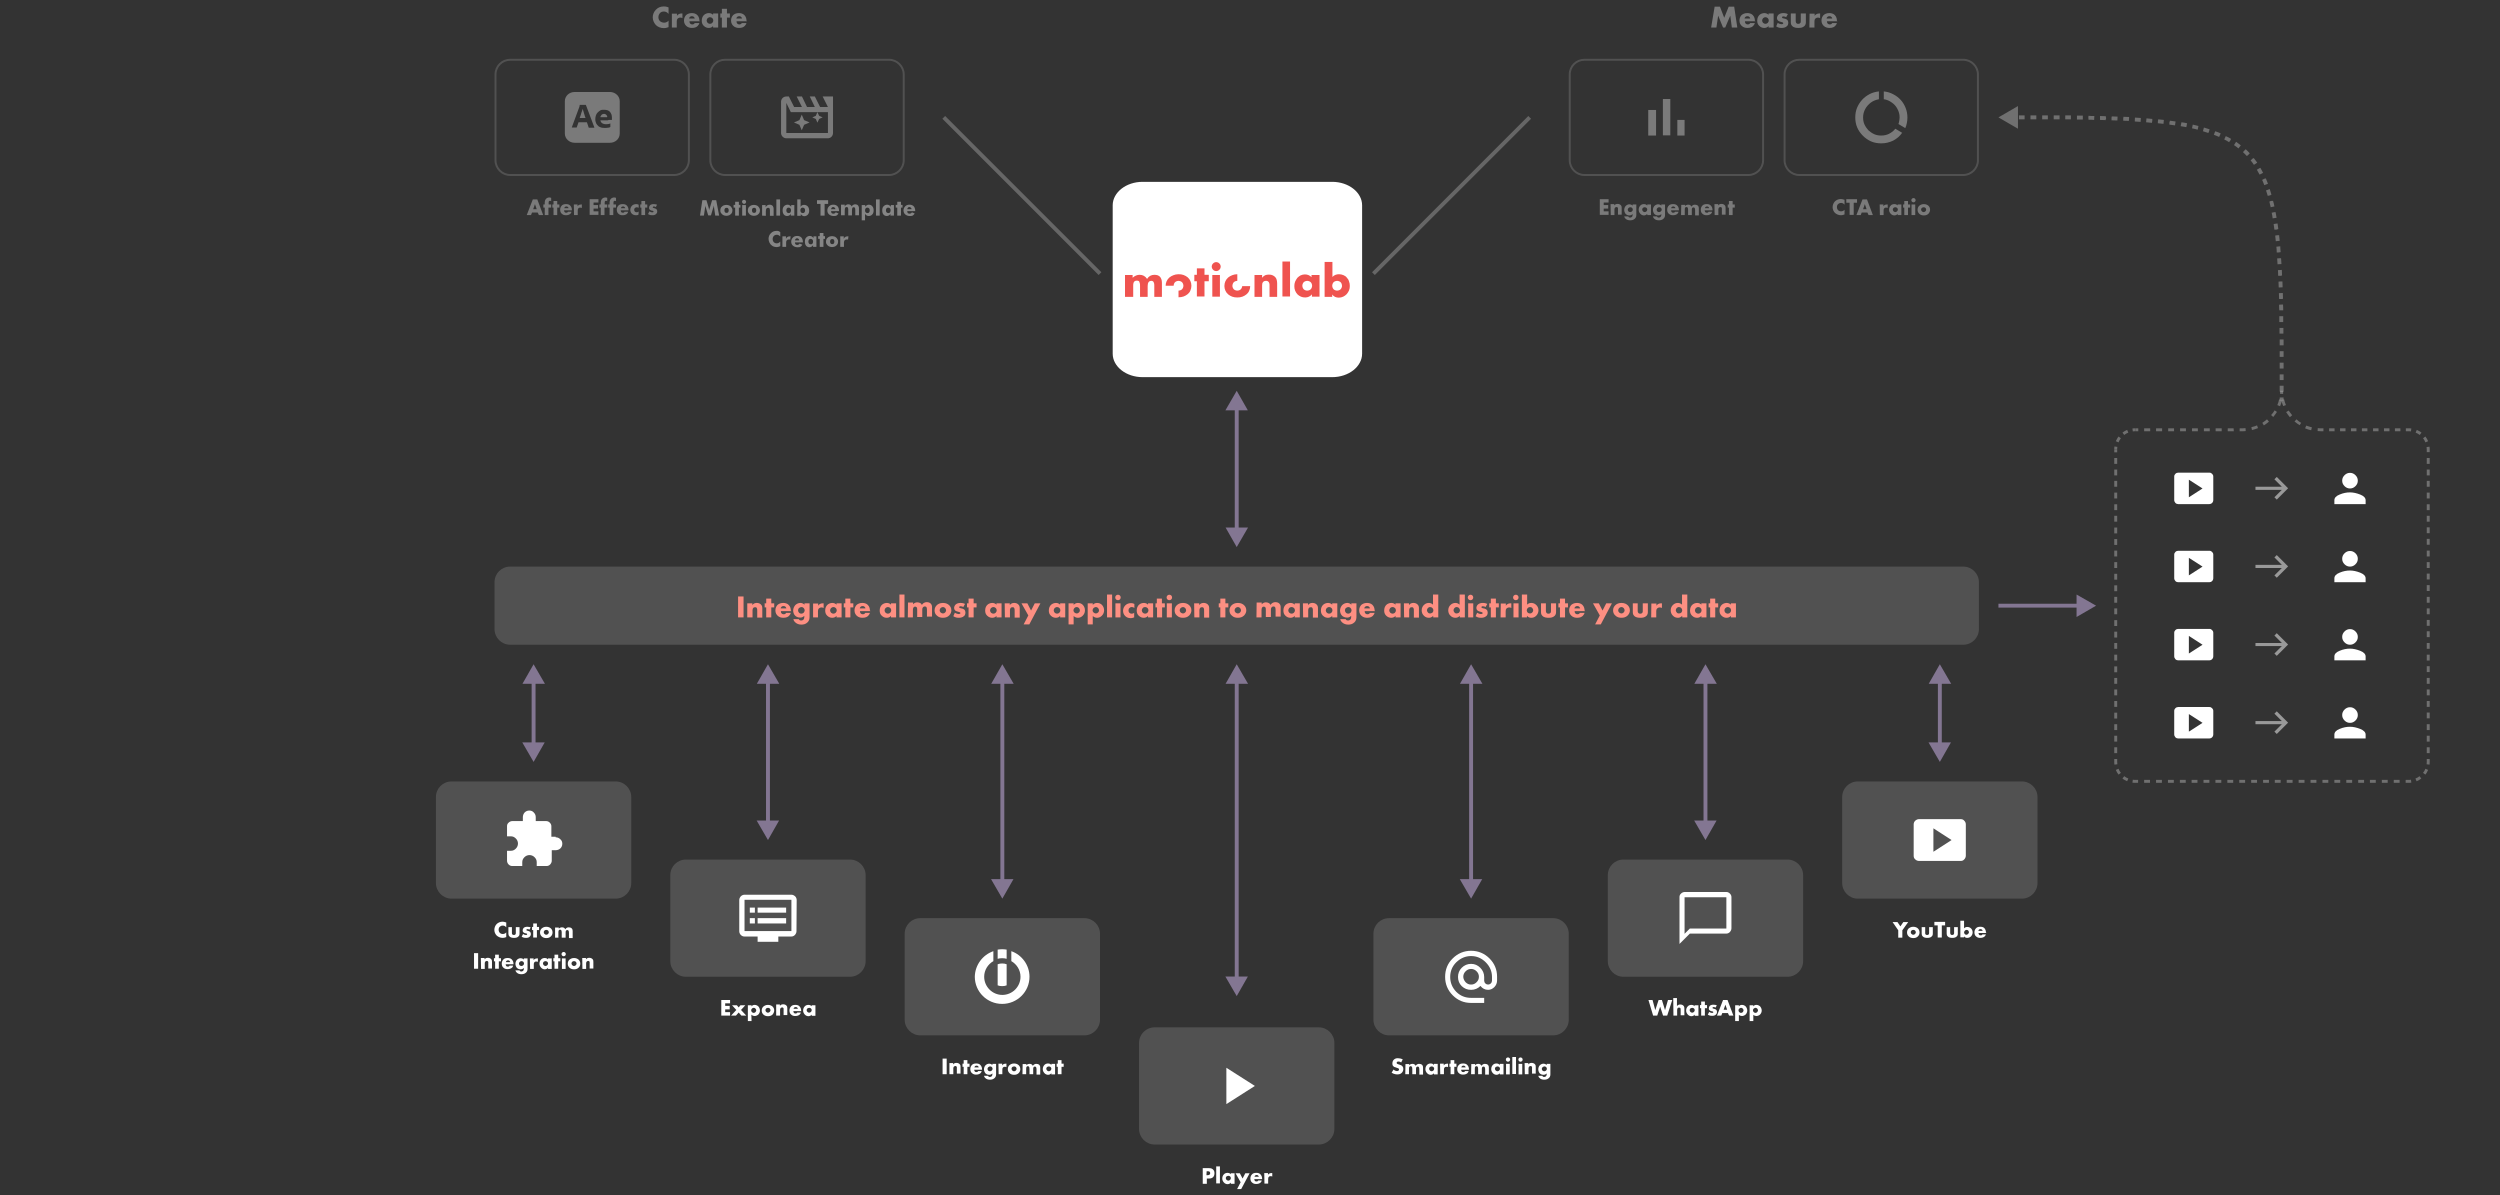 <?xml version="1.0" encoding="utf-8"?>
<!-- Generator: Adobe Illustrator 26.1.0, SVG Export Plug-In . SVG Version: 6.00 Build 0)  -->
<svg version="1.1" id="Vrstva_1" xmlns="http://www.w3.org/2000/svg" xmlns:xlink="http://www.w3.org/1999/xlink" x="0px" y="0px"
	 viewBox="0 0 1280 612" style="enable-background:new 0 0 1280 612;" xml:space="preserve">
<rect x="0" y="0" width="1280" height="612" fill="#333333" stroke="none"/>
<style type="text/css">
	.st0{fill:none;}
	.st1{fill:#FFFFFF;fill-opacity:0.35;}
	.st2{fill:none;stroke:#FFFFFF;stroke-opacity:0.15;}
	.st3{fill:none;stroke:#FFFFFF;stroke-width:2;stroke-opacity:0.25;}
	.st4{fill-rule:evenodd;clip-rule:evenodd;fill:#FFFFFF;fill-opacity:0.35;}
	.st5{fill:#FFFFFF;fill-opacity:0.15;}
	.st6{fill:#FD8F82;}
	.st7{fill:#FFFFFF;}
	.st8{fill-rule:evenodd;clip-rule:evenodd;fill:#FFFFFF;}
	.st9{fill:#837692;}
	.st10{fill:#FFFFFF;fill-opacity:0.3;}
	.st11{opacity:0.5;fill:#FFFFFF;enable-background:new    ;}
	.st12{fill:#EF534F;}
	.st13{opacity:0.4;}
</style>
<rect y="0" class="st0" width="1280" height="612"/>
<path class="st1" d="M823.6,102h-4.5v8h4.5v-1.8h-2.5v-1.4h2.3V105h-2.3v-1.3h2.5V102z M824.7,110.1h1.9v-2.9c0-0.3,0.1-0.7,0.3-0.9
	c0.2-0.1,0.4-0.3,0.7-0.3c0.2,0,0.4,0,0.6,0.2c0.3,0.3,0.2,0.7,0.2,1v2.7h1.9v-3.4c0-0.6,0-1-0.5-1.5c-0.4-0.4-1-0.6-1.6-0.6
	c-0.5,0-1.2,0.1-1.7,0.8v-0.7h-1.9L824.7,110.1L824.7,110.1z M835.9,104.7v0.6c-0.6-0.6-1.3-0.7-1.6-0.7c-0.7,0-1.4,0.3-1.9,0.8
	s-0.8,1.3-0.8,2.1c0,0.7,0.3,1.5,0.7,2c0.4,0.4,1,0.8,2,0.8c0.4,0,1-0.1,1.6-0.7v0.5c0,0.3-0.1,0.7-0.4,1c-0.3,0.2-0.6,0.3-0.9,0.3
	c-0.6,0-0.8-0.3-0.9-0.6h-2.1c0.1,0.5,0.3,0.8,0.6,1.1c0.7,0.7,1.5,0.9,2.5,0.9c0.8,0,1.7-0.2,2.4-0.9c0.7-0.7,0.7-1.4,0.7-2.2v-5
	L835.9,104.7L835.9,104.7z M834.7,106.1c0.3,0,0.6,0.1,0.9,0.3c0.2,0.2,0.4,0.6,0.4,0.9s-0.1,0.6-0.4,0.9c-0.2,0.2-0.6,0.4-0.9,0.4
	c-0.3,0-0.6-0.1-0.9-0.3c-0.2-0.2-0.4-0.6-0.4-0.9s0.1-0.6,0.4-0.9S834.4,106.1,834.7,106.1z M843.3,105.2c-0.2-0.3-0.7-0.7-1.6-0.7
	c-0.8,0-1.5,0.3-1.9,0.8c-0.4,0.4-0.8,1.1-0.8,2.1c0,0.8,0.3,1.4,0.8,2c0.6,0.7,1.4,0.9,1.9,0.9s1.2-0.2,1.7-0.8v0.6h1.9v-5.4h-1.9
	v0.5H843.3z M842.1,106.1c0.4,0,0.7,0.2,0.9,0.3c0.3,0.3,0.4,0.6,0.4,0.9c0,0.4-0.2,0.7-0.4,0.9c-0.2,0.2-0.6,0.4-0.9,0.4
	c-0.3,0-0.7-0.2-0.9-0.4c-0.2-0.2-0.4-0.6-0.4-0.9s0.1-0.6,0.4-0.9C841.5,106.2,841.9,106.1,842.1,106.1z M850.6,104.7v0.6
	c-0.6-0.6-1.3-0.7-1.6-0.7c-0.7,0-1.4,0.3-1.9,0.8s-0.8,1.3-0.8,2.1c0,0.7,0.3,1.5,0.7,2c0.4,0.4,1,0.8,2,0.8c0.4,0,1-0.1,1.6-0.7
	v0.5c0,0.3-0.1,0.7-0.4,1c-0.3,0.2-0.6,0.3-0.9,0.3c-0.6,0-0.8-0.3-0.9-0.6h-2.1c0.1,0.5,0.3,0.8,0.6,1.1c0.7,0.7,1.5,0.9,2.5,0.9
	c0.8,0,1.7-0.2,2.4-0.9c0.7-0.7,0.7-1.4,0.7-2.2v-5L850.6,104.7L850.6,104.7z M849.5,106.1c0.3,0,0.6,0.1,0.9,0.3
	c0.2,0.2,0.4,0.6,0.4,0.9s-0.1,0.6-0.4,0.9c-0.2,0.2-0.6,0.4-0.9,0.4c-0.3,0-0.6-0.1-0.9-0.3c-0.2-0.2-0.4-0.6-0.4-0.9
	s0.1-0.6,0.4-0.9S849.2,106.1,849.5,106.1z M859.6,107.5c0-0.6-0.1-1.5-0.9-2.3c-0.6-0.6-1.4-0.7-2.1-0.7c-1.1,0-1.8,0.3-2.2,0.8
	c-0.5,0.5-0.8,1.2-0.8,2.1c0,1,0.4,1.7,0.8,2c0.7,0.7,1.5,0.8,2.2,0.8c1.2,0,1.8-0.4,2.2-0.7c0.4-0.4,0.6-0.8,0.6-1.1h-1.8
	c-0.1,0.2-0.2,0.3-0.3,0.4c-0.2,0.1-0.6,0.1-0.6,0.1c-0.4,0-0.7-0.1-0.8-0.3c-0.2-0.2-0.3-0.6-0.3-0.9h4L859.6,107.5L859.6,107.5z
	 M855.6,106.6c0-0.2,0.2-0.4,0.3-0.6c0.2-0.2,0.5-0.3,0.8-0.3c0.2,0,0.5,0,0.8,0.3c0.1,0.1,0.3,0.4,0.3,0.6H855.6z M860.7,110.1h1.9
	v-2.7c0-0.3,0-0.9,0.3-1.2c0.2-0.2,0.3-0.2,0.5-0.2s0.4,0,0.6,0.2c0.2,0.2,0.3,0.6,0.3,1.2v2.7h1.9v-2.7c0-0.3,0-0.7,0.3-1
	c0.2-0.2,0.3-0.2,0.6-0.2s0.4,0.1,0.5,0.2c0.2,0.2,0.3,0.6,0.3,1.2v2.7h1.9v-3.5c0-0.4,0-1-0.5-1.5c-0.4-0.4-1.1-0.5-1.5-0.5
	s-0.7,0-1.1,0.3c-0.2,0.1-0.5,0.4-0.7,0.7c-0.1-0.3-0.3-0.6-0.7-0.8c-0.3-0.2-0.6-0.2-1-0.2c-0.5,0-1.2,0.2-1.6,0.7v-0.6h-1.9
	L860.7,110.1L860.7,110.1z M876.8,107.5c0-0.6-0.1-1.5-0.9-2.3c-0.6-0.6-1.4-0.7-2.1-0.7c-1.1,0-1.8,0.3-2.2,0.8
	c-0.5,0.5-0.8,1.2-0.8,2.1c0,1,0.4,1.7,0.8,2c0.7,0.7,1.5,0.8,2.2,0.8c1.2,0,1.8-0.4,2.2-0.7c0.4-0.4,0.6-0.8,0.6-1.1h-1.8
	c-0.1,0.2-0.2,0.3-0.3,0.4c-0.2,0.1-0.6,0.1-0.6,0.1c-0.4,0-0.7-0.1-0.8-0.3c-0.2-0.2-0.3-0.6-0.3-0.9h4L876.8,107.5L876.8,107.5z
	 M872.9,106.6c0-0.2,0.2-0.4,0.3-0.6c0.2-0.2,0.5-0.3,0.8-0.3c0.2,0,0.5,0,0.8,0.3c0.1,0.1,0.3,0.4,0.3,0.6H872.9z M877.9,110.1h1.9
	v-2.9c0-0.3,0.1-0.7,0.3-0.9c0.2-0.1,0.4-0.3,0.7-0.3c0.2,0,0.4,0,0.6,0.2c0.3,0.3,0.2,0.7,0.2,1v2.7h1.9v-3.4c0-0.6,0-1-0.5-1.5
	c-0.4-0.4-1-0.6-1.6-0.6c-0.5,0-1.2,0.1-1.7,0.8v-0.7h-1.9L877.9,110.1L877.9,110.1z M888.2,106.3v-1.6h-1.1v-1.8h-1.9v1.8h-0.6v1.6
	h0.6v3.8h1.9v-3.8H888.2z"/>
<path class="st1" d="M944.4,107.4c-0.7,0.8-1.5,0.8-1.8,0.8c-0.6,0-1.1-0.2-1.5-0.6s-0.6-1-0.6-1.6s0.2-1.2,0.7-1.6
	c0.4-0.3,0.8-0.5,1.4-0.5c0.3,0,1.1,0,1.8,0.9v-2.5c-0.9-0.3-1.5-0.4-1.9-0.4c-1.2,0-2.3,0.5-3,1.2s-1.2,1.8-1.2,3
	c0,1,0.4,2.1,1.2,2.9c0.7,0.6,1.7,1.2,3.1,1.2c0.5,0,1-0.1,1.8-0.4V107.4z M950.8,103.8V102h-5.5v1.8h1.7v6.2h2.1v-6.2H950.8z
	 M956.7,110.1h2.2l-3-8h-2.3l-3.1,8h2.2l0.5-1.3h2.9L956.7,110.1z M953.9,107.1l0.9-2.6l0.9,2.6H953.9z M962.5,110.1h1.9v-2.3
	c0-0.3,0-0.9,0.4-1.2c0.3-0.3,0.6-0.3,0.9-0.3c0.5,0,0.7,0.1,0.8,0.2v-1.8c-0.3,0-0.3,0-0.4,0c-0.4,0-0.7,0.1-1,0.2
	s-0.6,0.4-0.8,0.7v-0.9h-1.9L962.5,110.1L962.5,110.1z M971.5,105.2c-0.2-0.3-0.7-0.7-1.6-0.7c-0.8,0-1.5,0.3-1.9,0.8
	c-0.4,0.4-0.8,1.1-0.8,2.1c0,0.8,0.3,1.4,0.8,2c0.6,0.7,1.4,0.9,1.9,0.9s1.2-0.2,1.7-0.8v0.6h1.9v-5.4h-1.9L971.5,105.2L971.5,105.2
	z M970.4,106.1c0.4,0,0.7,0.2,0.9,0.3c0.3,0.3,0.4,0.6,0.4,0.9c0,0.4-0.2,0.7-0.4,0.9c-0.2,0.2-0.6,0.4-0.9,0.4
	c-0.3,0-0.7-0.2-0.9-0.4c-0.2-0.2-0.4-0.6-0.4-0.9s0.1-0.6,0.4-0.9C969.8,106.2,970.1,106.1,970.4,106.1z M978,106.3v-1.6h-1.1v-1.8
	H975v1.8h-0.6v1.6h0.6v3.8h1.9v-3.8H978z M978.7,104.7v5.4h1.9v-5.4H978.7z M978.6,102.5c0,0.6,0.5,1.1,1.1,1.1s1.1-0.5,1.1-1.1
	s-0.5-1.1-1.1-1.1S978.6,101.9,978.6,102.5z M984.9,106.1c0.3,0,0.6,0.1,0.9,0.3c0.2,0.2,0.4,0.6,0.4,0.9s-0.1,0.6-0.4,0.9
	c-0.2,0.2-0.5,0.4-0.9,0.4c-0.3,0-0.6-0.1-0.9-0.4c-0.2-0.2-0.4-0.5-0.4-0.9c0-0.3,0.1-0.6,0.4-0.9
	C984.3,106.3,984.6,106.1,984.9,106.1z M988.2,107.4c0-1-0.4-1.6-0.8-2c-0.4-0.4-1.2-0.9-2.4-0.9s-1.9,0.5-2.4,0.9
	c-0.4,0.4-0.8,1-0.8,2c0,0.7,0.2,1.4,0.8,2c0.7,0.7,1.6,0.9,2.4,0.9c0.9,0,1.7-0.2,2.4-0.9C987.9,108.8,988.2,108.1,988.2,107.4z"/>
<path class="st1" d="M878.8,14.1l0.9-6.1l2.5,6.1h1.1l2.6-6.1l0.8,6.1h2.8l-1.6-10.7h-2.8l-2.3,5.7l-2.2-5.7h-2.7l-1.8,10.7H878.8z
	 M898.5,10.7c0-0.8-0.1-2-1.1-3c-0.8-0.8-1.9-1-2.8-1c-1.4,0-2.3,0.5-2.9,1c-0.6,0.6-1.1,1.6-1.1,2.8c0,1.4,0.6,2.2,1.1,2.7
	c0.9,0.9,2,1.1,3,1.1c1.6,0,2.4-0.5,2.9-1s0.8-1.1,0.9-1.5h-2.4c-0.1,0.2-0.3,0.4-0.4,0.5c-0.3,0.2-0.8,0.2-0.8,0.2
	c-0.6,0-0.9-0.2-1.1-0.4c-0.3-0.3-0.4-0.8-0.4-1.2h5.3v-0.2C898.7,10.7,898.5,10.7,898.5,10.7z M893.2,9.5c0-0.3,0.2-0.6,0.4-0.8
	c0.3-0.3,0.6-0.4,1-0.4c0.3,0,0.7,0,1.1,0.4c0.2,0.2,0.4,0.5,0.4,0.8H893.2z M905.5,7.6c-0.3-0.3-1-0.9-2.1-0.9c-1,0-2,0.4-2.6,1
	s-1.1,1.5-1.1,2.9c0,1.1,0.3,1.9,1,2.6c0.9,0.9,1.8,1.1,2.6,1.1c0.7,0,1.6-0.2,2.2-1v0.8h2.6V6.9h-2.6L905.5,7.6L905.5,7.6z
	 M903.9,8.8c0.5,0,0.9,0.2,1.2,0.5c0.4,0.4,0.5,0.8,0.5,1.2c0,0.6-0.3,0.9-0.5,1.2c-0.3,0.3-0.7,0.5-1.2,0.5c-0.4,0-0.9-0.2-1.2-0.5
	s-0.5-0.8-0.5-1.2s0.2-0.8,0.5-1.2C903.2,8.9,903.6,8.8,903.9,8.8z M909.4,13.5c1.2,0.8,2.2,0.8,2.9,0.8c0.6,0,1.8-0.1,2.6-0.9
	c0.4-0.3,0.7-0.9,0.7-1.8c0-0.5-0.2-1.1-0.5-1.4c-0.2-0.2-0.7-0.5-1.1-0.6l-0.5-0.1c-0.4-0.1-0.6-0.1-0.8-0.2s-0.3-0.2-0.3-0.4
	s0.1-0.3,0.2-0.4c0.2-0.1,0.3-0.1,0.6-0.1c0.5,0,1,0.2,1.3,0.4l0.9-1.6c-0.4-0.2-1.2-0.5-2.3-0.5s-2,0.3-2.6,0.9
	c-0.4,0.4-0.7,1.1-0.7,1.7c0,0.5,0.2,0.9,0.5,1.2c0.4,0.4,0.9,0.5,1.2,0.6l0.7,0.2c0.3,0.1,0.5,0.1,0.7,0.3c0.1,0.1,0.1,0.2,0.1,0.3
	s0,0.2-0.1,0.3c-0.2,0.1-0.5,0.2-0.7,0.2c-0.3,0-0.7-0.1-1-0.2c-0.4-0.1-0.7-0.3-1-0.5L909.4,13.5z M916.9,6.9v4.5
	c0,0.7,0.1,1.3,0.7,1.9c0.8,0.9,2.2,1,3.2,1s2.2-0.1,3.1-1c0.6-0.7,0.7-1.3,0.7-1.9V6.9H922v4c0,0.3,0,0.7-0.4,1
	c-0.3,0.3-0.6,0.3-0.9,0.3c-0.3,0-0.6,0-0.9-0.3c-0.3-0.3-0.4-0.8-0.4-1v-4C919.4,6.9,916.9,6.9,916.9,6.9z M926.4,14.1h2.6V11
	c0-0.4,0-1.1,0.6-1.6c0.4-0.3,0.8-0.4,1.2-0.4c0.6,0,1,0.2,1.1,0.3V6.9c-0.3,0-0.4,0-0.5,0c-0.5,0-0.9,0.1-1.3,0.3
	c-0.4,0.2-0.8,0.5-1,1V7h-2.6L926.4,14.1L926.4,14.1z M940.5,10.7c0-0.8-0.1-2-1.1-3c-0.8-0.8-1.9-1-2.8-1c-1.4,0-2.3,0.5-2.9,1
	c-0.6,0.6-1.1,1.6-1.1,2.8c0,1.4,0.6,2.2,1.1,2.7c0.9,0.9,2,1.1,3,1.1c1.6,0,2.4-0.5,2.9-1s0.8-1.1,0.9-1.5h-2.4
	c-0.1,0.2-0.3,0.4-0.4,0.5c-0.3,0.2-0.8,0.2-0.8,0.2c-0.6,0-0.9-0.2-1.1-0.4c-0.3-0.3-0.4-0.8-0.4-1.2h5.3v-0.2
	C940.7,10.7,940.5,10.7,940.5,10.7z M935.2,9.5c0-0.3,0.2-0.6,0.4-0.8c0.3-0.3,0.6-0.4,1-0.4c0.3,0,0.7,0,1.1,0.4
	c0.2,0.2,0.4,0.5,0.4,0.8H935.2z"/>
<path class="st1" d="M858.8,61.4h3.7v8h-3.7V61.4z M851.4,50.7h3.8v18.6h-3.8V50.7z M843.9,56.3h4v13.1h-4V56.3z"/>
<path class="st2" d="M811.2,30.6h84c4.1,0,7.5,3.4,7.5,7.5v44c0,4.1-3.4,7.5-7.5,7.5h-84c-4.1,0-7.5-3.4-7.5-7.5v-44
	C803.7,33.9,807.1,30.6,811.2,30.6z"/>
<path class="st1" d="M964.5,46.8v4c1.5,0.2,2.9,0.8,4.1,1.7c1.2,0.8,2.2,1.9,2.9,3.3c0.7,1.3,1.1,2.7,1.1,4.3c0,0.6-0.1,1.2-0.2,1.8
	c-0.1,0.6-0.2,1.1-0.4,1.6l3.5,2.1c0.4-0.8,0.6-1.7,0.8-2.6s0.3-1.9,0.3-2.8c0-1.7-0.3-3.3-0.9-4.9c-0.6-1.5-1.4-2.9-2.5-4.1
	c-1.1-1.2-2.4-2.2-3.8-2.9C967.8,47.4,966.2,47,964.5,46.8z M963.2,69.4c-1.3,0-2.5-0.2-3.6-0.7s-2.1-1.2-3-2c-0.8-0.9-1.5-1.9-2-3
	s-0.7-2.3-0.7-3.6c0-1.6,0.4-3,1.1-4.3c0.7-1.3,1.7-2.4,2.9-3.3s2.6-1.4,4.1-1.7v-4c-1.7,0.2-3.3,0.6-4.8,1.4
	c-1.5,0.8-2.7,1.7-3.8,2.9s-1.9,2.5-2.6,4.1c-0.6,1.5-0.9,3.1-0.9,4.9s0.3,3.6,1,5.2c0.7,1.6,1.7,3,2.9,4.2s2.6,2.2,4.2,2.9
	c1.6,0.7,3.4,1,5.2,1c2.2,0,4.2-0.5,6.1-1.4c1.9-1,3.4-2.3,4.6-4l-3.5-2.1c-0.8,1.1-1.9,1.9-3.2,2.6C966,69.1,964.7,69.4,963.2,69.4
	z"/>
<path class="st2" d="M921.2,30.6h84c4.1,0,7.5,3.4,7.5,7.5v44c0,4.1-3.4,7.5-7.5,7.5h-84c-4.1,0-7.5-3.4-7.5-7.5v-44
	C913.7,33.9,917.1,30.6,921.2,30.6z"/>
<path class="st3" d="M563.2,140.1l-80-80"/>
<path class="st3" d="M703.2,140.1l80-80"/>
<path class="st1" d="M275.9,110.1h2.2l-3-8h-2.3l-3.1,8h2.2l0.5-1.3h2.9L275.9,110.1z M273,107.1l0.9-2.6l0.9,2.6H273z M282.2,106.3
	v-1.6h-1.3v-0.8c0-0.3,0-0.7,0.2-0.9c0.1-0.1,0.3-0.2,0.5-0.2c0.1,0,0.3,0,0.6,0.2v-1.7c-0.3-0.1-0.6-0.2-0.9-0.2
	c-0.6,0-1.4,0.2-1.9,0.9c-0.4,0.6-0.5,1.2-0.5,1.8v0.9h-0.7v1.6h0.7v3.8h1.9v-3.8C280.8,106.3,282.2,106.3,282.2,106.3z
	 M286.4,106.3v-1.6h-1.1v-1.8h-1.9v1.8h-0.6v1.6h0.6v3.8h1.9v-3.8H286.4z M292.8,107.5c0-0.6-0.1-1.5-0.9-2.3
	c-0.6-0.6-1.4-0.7-2.1-0.7c-1.1,0-1.8,0.3-2.2,0.8c-0.5,0.5-0.8,1.2-0.8,2.1c0,1,0.4,1.7,0.8,2c0.7,0.7,1.5,0.8,2.2,0.8
	c1.2,0,1.8-0.4,2.2-0.7c0.4-0.4,0.6-0.8,0.6-1.1h-1.8c-0.1,0.2-0.2,0.3-0.3,0.4c-0.2,0.1-0.6,0.1-0.6,0.1c-0.4,0-0.7-0.1-0.8-0.3
	c-0.2-0.2-0.3-0.6-0.3-0.9h4L292.8,107.5L292.8,107.5z M288.9,106.6c0-0.2,0.2-0.4,0.3-0.6c0.2-0.2,0.5-0.3,0.8-0.3
	c0.2,0,0.5,0,0.8,0.3c0.1,0.1,0.3,0.4,0.3,0.6H288.9z M293.9,110.1h1.9v-2.3c0-0.3,0-0.9,0.4-1.2c0.3-0.3,0.6-0.3,0.9-0.3
	c0.5,0,0.7,0.1,0.8,0.2v-1.8c-0.3,0-0.3,0-0.4,0c-0.4,0-0.7,0.1-1,0.2s-0.6,0.4-0.8,0.7v-0.9h-1.9L293.9,110.1L293.9,110.1z
	 M306.4,102h-4.5v8h4.5v-1.8h-2.5v-1.4h2.3V105h-2.3v-1.3h2.5V102z M310.9,106.3v-1.6h-1.3v-0.8c0-0.3,0-0.7,0.2-0.9
	c0.1-0.1,0.3-0.2,0.5-0.2c0.1,0,0.3,0,0.6,0.2v-1.7c-0.3-0.1-0.6-0.2-0.9-0.2c-0.6,0-1.4,0.2-1.9,0.9c-0.4,0.6-0.5,1.2-0.5,1.8v0.9
	h-0.7v1.6h0.7v3.8h1.9v-3.8C309.5,106.3,310.9,106.3,310.9,106.3z M315.4,106.3v-1.6h-1.3v-0.8c0-0.3,0-0.7,0.2-0.9
	c0.1-0.1,0.3-0.2,0.5-0.2c0.1,0,0.3,0,0.6,0.2v-1.7c-0.3-0.1-0.6-0.2-0.9-0.2c-0.6,0-1.4,0.2-1.9,0.9c-0.4,0.6-0.5,1.2-0.5,1.8v0.9
	h-0.7v1.6h0.7v3.8h1.9v-3.8C314,106.3,315.4,106.3,315.4,106.3z M321.8,107.5c0-0.6-0.1-1.5-0.9-2.3c-0.6-0.6-1.4-0.7-2.1-0.7
	c-1.1,0-1.8,0.3-2.2,0.8c-0.5,0.5-0.8,1.2-0.8,2.1c0,1,0.4,1.7,0.8,2c0.7,0.7,1.5,0.8,2.2,0.8c1.2,0,1.8-0.4,2.2-0.7
	c0.4-0.4,0.6-0.8,0.6-1.1h-1.8c-0.1,0.2-0.2,0.3-0.3,0.4c-0.2,0.1-0.6,0.1-0.6,0.1c-0.4,0-0.7-0.1-0.8-0.3c-0.2-0.2-0.3-0.6-0.3-0.9
	h4L321.8,107.5L321.8,107.5z M317.9,106.6c0-0.2,0.2-0.4,0.3-0.6c0.2-0.2,0.5-0.3,0.8-0.3c0.2,0,0.5,0,0.8,0.3
	c0.1,0.1,0.3,0.4,0.3,0.6H317.9z M327,108.3c-0.3,0.3-0.7,0.4-1,0.4c-0.5,0-0.8-0.2-1-0.4c-0.2-0.3-0.3-0.6-0.3-0.9s0.1-0.7,0.4-0.9
	c0.2-0.2,0.5-0.4,0.9-0.4s0.7,0.2,1,0.3v-1.6c-0.5-0.2-0.9-0.3-1.2-0.3c-0.9,0-1.7,0.3-2.2,0.8s-0.9,1.3-0.9,2.1s0.3,1.5,0.8,2
	c0.4,0.4,1.1,0.8,2.1,0.8c0.4,0,0.8,0,1.3-0.3L327,108.3L327,108.3z M331.4,106.3v-1.6h-1.1v-1.8h-1.9v1.8h-0.6v1.6h0.6v3.8h1.9
	v-3.8H331.4z M331.8,109.6c0.9,0.6,1.7,0.6,2.2,0.6c0.4,0,1.4,0,2-0.7c0.3-0.3,0.5-0.7,0.5-1.3c0-0.4-0.1-0.8-0.4-1.1
	c-0.2-0.2-0.5-0.3-0.8-0.4l-0.3-0.1c-0.3-0.1-0.5-0.1-0.6-0.2c-0.1,0-0.2-0.1-0.2-0.3c0-0.1,0.1-0.2,0.2-0.3
	c0.1-0.1,0.3-0.1,0.4-0.1c0.3,0,0.7,0.1,1,0.3l0.6-1.2c-0.3-0.1-0.9-0.3-1.7-0.3c-0.8,0-1.5,0.2-1.9,0.6c-0.3,0.3-0.5,0.8-0.5,1.3
	c0,0.4,0.1,0.7,0.3,0.9c0.3,0.3,0.7,0.4,0.9,0.5l0.5,0.1c0.2,0,0.4,0.1,0.5,0.2s0.1,0.2,0.1,0.2c0,0.1,0,0.2-0.1,0.3
	c-0.1,0.1-0.3,0.1-0.5,0.1s-0.5,0-0.7-0.1c-0.3-0.1-0.5-0.2-0.8-0.4L331.8,109.6z"/>
<path class="st1" d="M342.4,10.5c-1,1.1-2,1.1-2.4,1.1c-0.8,0-1.5-0.3-2-0.7c-0.6-0.5-0.9-1.3-0.9-2.1c0-0.8,0.3-1.6,0.9-2.2
	c0.5-0.5,1.1-0.7,1.9-0.7c0.5,0,1.5,0.1,2.4,1.2V3.8c-1.2-0.5-2-0.5-2.5-0.5c-1.7,0-3.1,0.7-4,1.7c-1,1-1.6,2.4-1.6,3.9
	c0,1.4,0.6,2.8,1.6,3.9c0.9,0.9,2.3,1.6,4.1,1.6c0.7,0,1.3-0.1,2.4-0.5v-3.4H342.4z M343.9,14.1h2.6V11c0-0.4,0-1.1,0.6-1.6
	c0.4-0.3,0.8-0.4,1.2-0.4c0.6,0,1,0.2,1.1,0.3V6.9c-0.3,0-0.4,0-0.5,0c-0.5,0-0.9,0.1-1.3,0.3c-0.4,0.2-0.8,0.5-1,1V7H344v7.1H343.9
	z M358.1,10.7c0-0.8-0.1-2-1.1-3c-0.8-0.8-1.9-1-2.8-1c-1.4,0-2.3,0.5-2.9,1c-0.6,0.6-1.1,1.6-1.1,2.8c0,1.4,0.6,2.2,1.1,2.7
	c0.9,0.9,2,1.1,3,1.1c1.6,0,2.4-0.5,2.9-1s0.8-1.1,0.9-1.5h-2.4c-0.1,0.2-0.3,0.4-0.4,0.5c-0.3,0.2-0.8,0.2-0.8,0.2
	c-0.6,0-0.9-0.2-1.1-0.4c-0.3-0.3-0.4-0.8-0.4-1.2h5.3v-0.2C358.3,10.7,358.1,10.7,358.1,10.7z M352.8,9.5c0-0.3,0.2-0.6,0.4-0.8
	c0.3-0.3,0.6-0.4,1-0.4c0.3,0,0.7,0,1.1,0.4c0.2,0.2,0.4,0.5,0.4,0.8H352.8z M365.1,7.6c-0.3-0.3-1-0.9-2.1-0.9c-1,0-2,0.4-2.6,1
	s-1.1,1.5-1.1,2.9c0,1.1,0.3,1.9,1,2.6c0.9,0.9,1.8,1.1,2.6,1.1c0.7,0,1.6-0.2,2.2-1v0.8h2.6V6.9h-2.6V7.6L365.1,7.6z M363.5,8.8
	c0.5,0,0.9,0.2,1.2,0.5c0.4,0.4,0.5,0.8,0.5,1.2c0,0.6-0.3,0.9-0.5,1.2c-0.3,0.3-0.7,0.5-1.2,0.5c-0.4,0-0.9-0.2-1.2-0.5
	c-0.3-0.3-0.5-0.8-0.5-1.2s0.2-0.8,0.5-1.2C362.8,8.9,363.2,8.8,363.5,8.8z M373.7,9V6.9h-1.5V4.5h-2.6v2.4h-0.8V9h0.8v5.1h2.6V9
	H373.7z M382.2,10.7c0-0.8-0.1-2-1.1-3c-0.8-0.8-1.9-1-2.8-1c-1.4,0-2.3,0.5-2.9,1c-0.6,0.6-1.1,1.6-1.1,2.8c0,1.4,0.6,2.2,1.1,2.7
	c0.9,0.9,2,1.1,3,1.1c1.6,0,2.4-0.5,2.9-1s0.8-1.1,0.9-1.5h-2.4c-0.1,0.2-0.3,0.4-0.4,0.5c-0.3,0.2-0.8,0.2-0.8,0.2
	c-0.6,0-0.9-0.2-1.1-0.4c-0.3-0.3-0.4-0.8-0.4-1.2h5.3v-0.2C382.4,10.7,382.2,10.7,382.2,10.7z M377,9.5c0-0.3,0.2-0.6,0.4-0.8
	c0.3-0.3,0.6-0.4,1-0.4c0.3,0,0.7,0,1.1,0.4c0.2,0.2,0.4,0.5,0.4,0.8H377z"/>
<path class="st4" d="M294.2,47.1h18.1c2.7,0,5,2.1,5,4.7v16.6c0,2.6-2.2,4.7-5,4.7h-18.1c-2.7,0-5-2.1-5-4.7V51.8
	C289.2,49.2,291.4,47.1,294.2,47.1z M300.5,62.6h-4.3l-0.9,2.6c0,0,0,0.1-0.1,0.1h-0.1h-2.2c-0.1,0-0.2-0.1-0.1-0.2l3.8-10.3l0,0
	l0,0c0-0.1,0.1-0.2,0.1-0.3c0-0.2,0.1-0.5,0.1-0.7c0,0,0,0,0-0.1l0,0l0,0c0,0,0,0,0.1,0h3c0.1,0,0.1,0,0.1,0.1l4.3,11.4
	c0,0.1,0,0.2-0.1,0.2h-2.6h-0.1l-0.1-0.1L300.5,62.6z M296.8,60.4h3c-0.1-0.2-0.2-0.5-0.3-0.8s-0.2-0.6-0.3-1l-0.3-1
	c-0.1-0.3-0.2-0.7-0.3-1s-0.2-0.6-0.3-0.9l0,0c-0.1,0.5-0.2,1-0.4,1.4c-0.2,0.5-0.4,1.1-0.5,1.6C297.2,59.4,297,59.9,296.8,60.4z
	 M311.1,61.6h-3.7c0,0.3,0.2,0.7,0.4,1c0.2,0.3,0.5,0.5,0.9,0.7c0.5,0.2,1,0.3,1.5,0.3c0.4,0,0.8,0,1.2-0.1c0.4,0,0.7-0.1,1-0.3
	c0.1,0,0.1,0,0.1,0.1V65l0,0l-0.1,0.1c-0.4,0.2-0.8,0.3-1.2,0.3c-0.5,0.1-1.1,0.1-1.7,0.1c-0.9,0-1.6-0.1-2.2-0.4
	c-0.6-0.2-1.1-0.6-1.5-1.1c-0.4-0.4-0.6-0.9-0.8-1.5c-0.2-0.5-0.2-1.1-0.2-1.6c0-0.6,0.1-1.2,0.3-1.8c0.2-0.6,0.5-1.1,0.9-1.5
	s0.9-0.8,1.4-1.1s1.2-0.3,2-0.3c0.6,0,1.2,0.1,1.8,0.3c0.5,0.2,0.9,0.5,1.2,0.9c0.3,0.4,0.5,0.8,0.7,1.3c0.1,0.4,0.2,0.9,0.2,1.4
	c0,0.3,0,0.5,0,0.7s0,0.4,0,0.5c0,0,0,0.1-0.1,0.1h-0.1c-0.1,0-0.2,0-0.4,0s-0.4,0-0.7,0c-0.1,0-0.3,0-0.4,0
	C311.4,61.6,311.2,61.6,311.1,61.6z M307.4,60h2.5c0.3,0,0.5,0,0.7,0c0.1,0,0.2,0,0.3-0.1v-0.1c0-0.1,0-0.3-0.1-0.4
	c-0.1-0.3-0.3-0.6-0.6-0.8c-0.3-0.2-0.6-0.3-0.9-0.3s-0.6,0.1-0.9,0.2c-0.3,0.1-0.5,0.4-0.6,0.6C307.5,59.4,307.4,59.7,307.4,60z"/>
<path class="st2" d="M261.2,30.6h84c4.1,0,7.5,3.4,7.5,7.5v44c0,4.1-3.4,7.5-7.5,7.5h-84c-4.1,0-7.5-3.4-7.5-7.5v-44
	C253.7,33.9,257.1,30.6,261.2,30.6z"/>
<path class="st1" d="M410.5,58.7l-1.2,2.8l-2.8,1.2l2.8,1.2l1.2,2.8l1.2-2.8l2.8-1.2l-2.8-1.2L410.5,58.7z M421.2,49.4l2.7,5.4h-4
	l-2.7-5.4h-2.6l2.6,5.4h-4l-2.6-5.4h-2.7l2.7,5.4h-4l-2.7-5.4h-1.3c-1.5,0-2.7,1.2-2.7,2.7v16c0,1.4,1.2,2.7,2.7,2.7h21.3
	c1.4,0,2.6-1.2,2.6-2.7V49.4H421.2z M423.9,68.1h-21.3V52.7l2.3,4.7h13.6l-0.8,1.9l-1.8,0.8l1.8,0.8l0.8,1.9l0.9-1.9l1.8-0.8
	l-1.8-0.8l-0.9-1.9h5.4V68.1z"/>
<path class="st2" d="M371.2,30.6h84c4.1,0,7.5,3.4,7.5,7.5v44c0,4.1-3.4,7.5-7.5,7.5h-84c-4.1,0-7.5-3.4-7.5-7.5v-44
	C363.7,33.9,367.1,30.6,371.2,30.6z"/>
<path class="st5" d="M261.2,290.1h744c4.4,0,8,3.6,8,8v24c0,4.4-3.6,8-8,8h-744c-4.4,0-8-3.6-8-8v-24
	C253.2,293.6,256.8,290.1,261.2,290.1z"/>
<path class="st6" d="M377.9,305.4v10.7h2.8v-10.7H377.9z M382.7,316.1h2.6v-3.8c0-0.4,0.2-0.9,0.4-1.1c0.2-0.2,0.5-0.3,0.9-0.3
	c0.3,0,0.6,0,0.8,0.3c0.3,0.4,0.3,1,0.3,1.4v3.6h2.6v-4.7c0-0.8-0.1-1.4-0.7-2s-1.4-0.8-2.1-0.8c-0.6,0-1.6,0.1-2.3,1.1v-0.9h-2.6
	v7.2L382.7,316.1L382.7,316.1z M396.4,311v-2.1h-1.5v-2.4h-2.6v2.4h-0.8v2.1h0.8v5.1h2.6V311H396.4z M404.9,312.7c0-0.8-0.1-2-1.1-3
	c-0.8-0.8-1.9-1-2.8-1c-1.4,0-2.3,0.5-2.9,1c-0.6,0.6-1.1,1.6-1.1,2.8c0,1.4,0.6,2.2,1.1,2.7c0.9,0.9,2,1.1,3,1.1
	c1.6,0,2.4-0.5,2.9-1s0.8-1.1,0.9-1.5h-2.4c-0.1,0.2-0.3,0.4-0.4,0.5c-0.3,0.2-0.8,0.2-0.8,0.2c-0.6,0-0.9-0.2-1.1-0.4
	c-0.3-0.3-0.4-0.8-0.4-1.2h5.3v-0.2H404.9z M399.7,311.5c0-0.3,0.2-0.6,0.4-0.8c0.3-0.3,0.6-0.4,1-0.4c0.3,0,0.7,0,1.1,0.4
	c0.2,0.2,0.4,0.5,0.4,0.8H399.7z M411.9,308.9v0.7c-0.8-0.8-1.7-0.9-2.1-0.9c-0.9,0-1.9,0.4-2.6,1.1c-0.6,0.7-1.1,1.7-1.1,2.8
	c0,1,0.4,2,1,2.6c0.5,0.5,1.3,1,2.6,1c0.6,0,1.3-0.1,2.1-0.9v0.7c0,0.4-0.1,0.9-0.5,1.3c-0.3,0.3-0.7,0.4-1.1,0.4
	c-0.8,0-1.1-0.4-1.2-0.7h-2.8c0.1,0.6,0.4,1.1,0.8,1.5c0.9,0.9,2,1.3,3.3,1.3c1,0,2.2-0.2,3.2-1.2c0.9-0.9,1-1.9,1-3v-6.7
	L411.9,308.9L411.9,308.9z M410.4,310.8c0.4,0,0.8,0.2,1.1,0.5c0.3,0.3,0.5,0.8,0.5,1.2c0,0.4-0.2,0.8-0.5,1.2
	c-0.3,0.3-0.8,0.5-1.2,0.5s-0.8-0.1-1.2-0.5c-0.3-0.3-0.5-0.8-0.5-1.2c0-0.3,0.1-0.8,0.5-1.2C409.6,311,409.9,310.8,410.4,310.8z
	 M416.2,316.1h2.6V313c0-0.4,0-1.1,0.6-1.6c0.4-0.3,0.8-0.4,1.2-0.4c0.6,0,1,0.2,1.1,0.3v-2.4c-0.3,0-0.4,0-0.5,0
	c-0.5,0-0.9,0.1-1.3,0.3c-0.4,0.2-0.8,0.5-1,1V309h-2.6v7.1L416.2,316.1L416.2,316.1z M428.3,309.6c-0.3-0.3-1-0.9-2.1-0.9
	c-1,0-2,0.4-2.6,1s-1.1,1.5-1.1,2.9c0,1.1,0.3,1.9,1,2.6c0.9,0.9,1.8,1.1,2.6,1.1c0.7,0,1.6-0.2,2.2-1v0.8h2.6v-7.2h-2.6V309.6
	L428.3,309.6z M426.7,310.8c0.5,0,0.9,0.2,1.2,0.5c0.4,0.4,0.5,0.8,0.5,1.2c0,0.6-0.3,0.9-0.5,1.2c-0.3,0.3-0.7,0.5-1.2,0.5
	c-0.4,0-0.9-0.2-1.2-0.5c-0.3-0.3-0.5-0.8-0.5-1.2c0-0.4,0.2-0.8,0.5-1.2C426,310.9,426.4,310.8,426.7,310.8z M436.9,311v-2.1h-1.5
	v-2.4h-2.6v2.4H432v2.1h0.8v5.1h2.6V311H436.9z M445.4,312.7c0-0.8-0.1-2-1.1-3c-0.8-0.8-1.9-1-2.8-1c-1.4,0-2.3,0.5-2.9,1
	c-0.6,0.6-1.1,1.6-1.1,2.8c0,1.4,0.6,2.2,1.1,2.7c0.9,0.9,2,1.1,3,1.1c1.6,0,2.4-0.5,2.9-1s0.8-1.1,0.9-1.5H443
	c-0.1,0.2-0.3,0.4-0.4,0.5c-0.3,0.2-0.8,0.2-0.8,0.2c-0.6,0-0.9-0.2-1.1-0.4c-0.3-0.3-0.4-0.8-0.4-1.2h5.3v-0.2H445.4z M440.2,311.5
	c0-0.3,0.2-0.6,0.4-0.8c0.3-0.3,0.6-0.4,1-0.4c0.3,0,0.7,0,1.1,0.4c0.2,0.2,0.4,0.5,0.4,0.8H440.2z M456.2,309.6
	c-0.3-0.3-1-0.9-2.1-0.9c-1,0-2,0.4-2.6,1s-1.1,1.5-1.1,2.9c0,1.1,0.3,1.9,1,2.6c0.9,0.9,1.8,1.1,2.6,1.1c0.7,0,1.6-0.2,2.2-1v0.8
	h2.6v-7.2h-2.6V309.6L456.2,309.6z M454.6,310.8c0.5,0,0.9,0.2,1.2,0.5c0.4,0.4,0.5,0.8,0.5,1.2c0,0.6-0.3,0.9-0.5,1.2
	c-0.3,0.3-0.7,0.5-1.2,0.5c-0.4,0-0.9-0.2-1.2-0.5c-0.3-0.3-0.5-0.8-0.5-1.2c0-0.4,0.2-0.8,0.5-1.2
	C453.9,310.9,454.3,310.8,454.6,310.8z M460.5,304.4v11.7h2.6v-11.7H460.5z M464.8,316.1h2.6v-3.6c0-0.4,0-1.1,0.4-1.6
	c0.2-0.2,0.4-0.3,0.7-0.3c0.3,0,0.5,0,0.8,0.3s0.3,0.8,0.3,1.5v3.5h2.6v-3.7c0-0.4,0-0.9,0.5-1.4c0.2-0.2,0.5-0.3,0.8-0.3
	s0.5,0.1,0.7,0.2c0.3,0.3,0.4,0.8,0.4,1.5v3.5h2.6V311c0-0.5,0-1.3-0.7-2c-0.6-0.6-1.5-0.7-2-0.7s-1,0.1-1.5,0.4
	c-0.3,0.2-0.7,0.5-1,1c-0.2-0.4-0.5-0.8-1-1c-0.4-0.2-0.9-0.3-1.4-0.3c-0.7,0-1.5,0.3-2.1,1v-0.9h-2.6L464.8,316.1L464.8,316.1z
	 M482.8,310.8c0.4,0,0.8,0.2,1.1,0.5c0.3,0.3,0.5,0.8,0.5,1.2c0,0.4-0.2,0.8-0.5,1.1c-0.3,0.3-0.7,0.5-1.1,0.5s-0.8-0.2-1.2-0.5
	c-0.3-0.3-0.5-0.7-0.5-1.1s0.2-0.9,0.5-1.2C481.9,311,482.4,310.8,482.8,310.8z M487.1,312.5c0-1.3-0.6-2.1-1.1-2.6
	c-0.6-0.6-1.6-1.2-3.2-1.2s-2.6,0.6-3.2,1.2c-0.5,0.5-1.1,1.3-1.1,2.6c0,1,0.3,1.9,1.1,2.6c1,1,2.1,1.2,3.2,1.2
	c1.2,0,2.3-0.3,3.2-1.2C486.8,314.2,487.1,313.4,487.1,312.5z M488.1,315.5c1.2,0.8,2.2,0.8,2.9,0.8c0.6,0,1.8-0.1,2.6-0.9
	c0.4-0.3,0.7-0.9,0.7-1.8c0-0.5-0.2-1.1-0.5-1.4c-0.2-0.2-0.7-0.5-1.1-0.6l-0.5-0.1c-0.4-0.1-0.6-0.1-0.8-0.2
	c-0.2-0.1-0.3-0.2-0.3-0.4c0-0.2,0.1-0.3,0.2-0.4c0.2-0.1,0.3-0.1,0.6-0.1c0.5,0,1,0.2,1.3,0.4l0.9-1.6c-0.4-0.2-1.2-0.5-2.3-0.5
	c-1.1,0-2,0.3-2.6,0.9c-0.4,0.4-0.7,1.1-0.7,1.7c0,0.5,0.2,0.9,0.5,1.2c0.4,0.4,0.9,0.5,1.2,0.6l0.7,0.2c0.3,0.1,0.5,0.1,0.7,0.3
	c0.1,0.1,0.1,0.2,0.1,0.3c0,0.1,0,0.2-0.1,0.3c-0.2,0.1-0.5,0.2-0.7,0.2c-0.3,0-0.7-0.1-1-0.2c-0.4-0.1-0.7-0.3-1-0.5L488.1,315.5z
	 M500,311v-2.1h-1.5v-2.4h-2.6v2.4h-0.8v2.1h0.8v5.1h2.6V311H500z M510.2,309.6c-0.3-0.3-1-0.9-2.1-0.9c-1,0-2,0.4-2.6,1
	s-1.1,1.5-1.1,2.9c0,1.1,0.3,1.9,1,2.6c0.9,0.9,1.8,1.1,2.6,1.1c0.7,0,1.6-0.2,2.2-1v0.8h2.6v-7.2h-2.6L510.2,309.6L510.2,309.6z
	 M508.6,310.8c0.5,0,0.9,0.2,1.2,0.5c0.4,0.4,0.5,0.8,0.5,1.2c0,0.6-0.3,0.9-0.5,1.2c-0.3,0.3-0.7,0.5-1.2,0.5
	c-0.4,0-0.9-0.2-1.2-0.5c-0.3-0.3-0.5-0.8-0.5-1.2c0-0.4,0.2-0.8,0.5-1.2C507.9,310.9,508.3,310.8,508.6,310.8z M514.5,316.1h2.6
	v-3.8c0-0.4,0.2-0.9,0.4-1.1s0.5-0.3,0.9-0.3c0.3,0,0.6,0,0.8,0.3c0.3,0.4,0.3,1,0.3,1.4v3.6h2.6v-4.7c0-0.8-0.1-1.4-0.7-2
	c-0.6-0.6-1.4-0.8-2.1-0.8c-0.6,0-1.6,0.1-2.3,1.1v-0.9h-2.6L514.5,316.1L514.5,316.1L514.5,316.1z M524.1,319.7h2.9l5.7-10.8h-2.9
	l-1.9,3.7l-1.9-3.7h-3l3.5,6.2L524.1,319.7z M542.8,309.6c-0.3-0.3-1-0.9-2.1-0.9c-1,0-2,0.4-2.6,1s-1.1,1.5-1.1,2.9
	c0,1.1,0.3,1.9,1,2.6c0.9,0.9,1.8,1.1,2.6,1.1c0.7,0,1.6-0.2,2.2-1v0.8h2.6v-7.2h-2.6L542.8,309.6L542.8,309.6z M541.2,310.8
	c0.5,0,0.9,0.2,1.2,0.5c0.4,0.4,0.5,0.8,0.5,1.2c0,0.6-0.3,0.9-0.5,1.2c-0.3,0.3-0.7,0.5-1.2,0.5c-0.4,0-0.9-0.2-1.2-0.5
	s-0.5-0.8-0.5-1.2c0-0.4,0.2-0.8,0.5-1.2C540.5,310.9,540.9,310.8,541.2,310.8z M549.7,315.4c0.8,0.8,1.8,0.9,2.2,0.9
	c0.7,0,1.6-0.2,2.4-1c0.7-0.7,1.2-1.6,1.2-2.8c0-1.2-0.5-2.2-1.1-2.8c-0.6-0.6-1.4-1-2.5-1s-1.7,0.5-2.2,1v-0.8h-2.6v10.8h2.6
	L549.7,315.4L549.7,315.4z M551.3,310.8c0.4,0,0.8,0.2,1.1,0.5s0.5,0.8,0.5,1.2c0,0.4-0.2,0.9-0.5,1.1c-0.3,0.3-0.7,0.5-1.1,0.5
	c-0.4,0-0.8-0.2-1.2-0.5c-0.3-0.3-0.5-0.7-0.5-1.1s0.2-0.9,0.5-1.2C550.4,311,550.8,310.8,551.3,310.8z M559.5,315.4
	c0.8,0.8,1.8,0.9,2.2,0.9c0.7,0,1.6-0.2,2.4-1c0.7-0.7,1.2-1.6,1.2-2.8c0-1.2-0.5-2.2-1.1-2.8c-0.6-0.6-1.4-1-2.5-1s-1.7,0.5-2.2,1
	v-0.8h-2.6v10.8h2.6L559.5,315.4L559.5,315.4z M561.1,310.8c0.4,0,0.8,0.2,1.1,0.5s0.5,0.8,0.5,1.2c0,0.4-0.2,0.9-0.5,1.1
	c-0.3,0.3-0.7,0.5-1.1,0.5c-0.4,0-0.8-0.2-1.2-0.5c-0.3-0.3-0.5-0.7-0.5-1.1s0.2-0.9,0.5-1.2C560.3,311,560.7,310.8,561.1,310.8z
	 M566.8,304.4v11.7h2.6v-11.7H566.8z M571.1,308.9v7.2h2.6v-7.2H571.1z M571,305.9c0,0.8,0.6,1.4,1.4,1.4s1.4-0.6,1.4-1.4
	s-0.6-1.4-1.4-1.4S571,305.1,571,305.9z M580.8,313.7c-0.5,0.4-0.9,0.5-1.3,0.5c-0.7,0-1.1-0.3-1.3-0.5c-0.3-0.3-0.4-0.8-0.4-1.2
	c0-0.4,0.1-0.9,0.5-1.2c0.3-0.3,0.6-0.5,1.2-0.5c0.5,0,1,0.2,1.3,0.5v-2.1c-0.6-0.3-1.2-0.4-1.7-0.4c-1.2,0-2.2,0.4-2.9,1.1
	s-1.2,1.7-1.2,2.8s0.4,2,1.1,2.7c0.5,0.5,1.4,1.1,2.8,1.1c0.5,0,1.1-0.1,1.8-0.4v-2.4H580.8z M587.8,309.6c-0.3-0.3-1-0.9-2.1-0.9
	c-1,0-2,0.4-2.6,1s-1.1,1.5-1.1,2.9c0,1.1,0.3,1.9,1,2.6c0.9,0.9,1.8,1.1,2.6,1.1c0.7,0,1.6-0.2,2.2-1v0.8h2.6v-7.2h-2.6
	L587.8,309.6L587.8,309.6z M586.3,310.8c0.5,0,0.9,0.2,1.2,0.5c0.4,0.4,0.5,0.8,0.5,1.2c0,0.6-0.3,0.9-0.5,1.2
	c-0.3,0.3-0.7,0.5-1.2,0.5c-0.4,0-0.9-0.2-1.2-0.5s-0.5-0.8-0.5-1.2c0-0.4,0.2-0.8,0.5-1.2C585.5,310.9,585.9,310.8,586.3,310.8z
	 M596.4,311v-2.1h-1.5v-2.4h-2.6v2.4h-0.7v2.1h0.8v5.1h2.6V311H596.4z M597.4,308.9v7.2h2.6v-7.2H597.4z M597.3,305.9
	c0,0.8,0.6,1.4,1.4,1.4s1.4-0.6,1.4-1.4s-0.6-1.4-1.4-1.4S597.3,305.1,597.3,305.9z M605.7,310.8c0.4,0,0.8,0.2,1.1,0.5
	s0.5,0.8,0.5,1.2c0,0.4-0.2,0.8-0.5,1.1c-0.3,0.3-0.7,0.5-1.1,0.5c-0.4,0-0.8-0.2-1.2-0.5c-0.3-0.3-0.5-0.7-0.5-1.1s0.2-0.9,0.5-1.2
	C604.9,311,605.3,310.8,605.7,310.8z M610,312.5c0-1.3-0.6-2.1-1.1-2.6c-0.6-0.6-1.6-1.2-3.2-1.2c-1.6,0-2.6,0.6-3.2,1.2
	c-0.5,0.5-1.1,1.3-1.1,2.6c0,1,0.3,1.9,1.1,2.6c1,1,2.1,1.2,3.2,1.2c1.2,0,2.3-0.3,3.2-1.2C609.7,314.2,610,313.4,610,312.5z
	 M611.5,316.1h2.6v-3.8c0-0.4,0.2-0.9,0.4-1.1s0.5-0.3,0.9-0.3c0.3,0,0.6,0,0.8,0.3c0.3,0.4,0.3,1,0.3,1.4v3.6h2.6v-4.7
	c0-0.8-0.1-1.4-0.7-2c-0.6-0.6-1.4-0.8-2.1-0.8c-0.6,0-1.6,0.1-2.3,1.1v-0.9h-2.6L611.5,316.1L611.5,316.1L611.5,316.1z M628.9,311
	v-2.1h-1.5v-2.4h-2.6v2.4H624v2.1h0.8v5.1h2.6V311H628.9z M633.8,310.8c0.4,0,0.8,0.2,1.1,0.5s0.5,0.8,0.5,1.2
	c0,0.4-0.2,0.8-0.5,1.1c-0.3,0.3-0.7,0.5-1.1,0.5c-0.4,0-0.8-0.2-1.2-0.5c-0.3-0.3-0.5-0.7-0.5-1.1s0.2-0.9,0.5-1.2
	C633,311,633.4,310.8,633.8,310.8z M638.1,312.5c0-1.3-0.6-2.1-1.1-2.6c-0.6-0.6-1.6-1.2-3.2-1.2c-1.6,0-2.6,0.6-3.2,1.2
	c-0.5,0.5-1.1,1.3-1.1,2.6c0,1,0.3,1.9,1.1,2.6c1,1,2.1,1.2,3.2,1.2c1.2,0,2.3-0.3,3.2-1.2C637.8,314.2,638.1,313.4,638.1,312.5z
	 M643.3,316.1h2.6v-3.6c0-0.4,0-1.1,0.4-1.6c0.2-0.2,0.4-0.3,0.7-0.3s0.5,0,0.8,0.3s0.3,0.8,0.3,1.5v3.5h2.6v-3.7
	c0-0.4,0-0.9,0.5-1.4c0.2-0.2,0.5-0.3,0.8-0.3s0.5,0.1,0.7,0.2c0.3,0.3,0.4,0.8,0.4,1.5v3.5h2.6V311c0-0.5,0-1.3-0.7-2
	c-0.6-0.6-1.5-0.7-2-0.7s-1,0.1-1.5,0.4c-0.3,0.2-0.7,0.5-1,1c-0.2-0.4-0.5-0.8-1-1c-0.4-0.2-0.9-0.3-1.4-0.3c-0.7,0-1.5,0.3-2.1,1
	v-0.9h-2.6L643.3,316.1L643.3,316.1z M662.9,309.6c-0.3-0.3-1-0.9-2.1-0.9c-1,0-2,0.4-2.6,1s-1.1,1.5-1.1,2.9c0,1.1,0.3,1.9,1,2.6
	c0.9,0.9,1.8,1.1,2.6,1.1c0.7,0,1.6-0.2,2.2-1v0.8h2.6v-7.2h-2.6L662.9,309.6L662.9,309.6z M661.3,310.8c0.5,0,0.9,0.2,1.2,0.5
	c0.4,0.4,0.5,0.8,0.5,1.2c0,0.6-0.3,0.9-0.5,1.2c-0.3,0.3-0.7,0.5-1.2,0.5c-0.4,0-0.9-0.2-1.2-0.5s-0.5-0.8-0.5-1.2
	c0-0.4,0.2-0.8,0.5-1.2C660.5,310.9,661,310.8,661.3,310.8z M667.2,316.1h2.6v-3.8c0-0.4,0.2-0.9,0.4-1.1s0.5-0.3,0.9-0.3
	c0.3,0,0.6,0,0.8,0.3c0.3,0.4,0.3,1,0.3,1.4v3.6h2.6v-4.7c0-0.8-0.1-1.4-0.7-2c-0.6-0.6-1.4-0.8-2.1-0.8c-0.6,0-1.6,0.1-2.3,1.1
	v-0.9h-2.6L667.2,316.1L667.2,316.1L667.2,316.1z M682.1,309.6c-0.3-0.3-1-0.9-2.1-0.9c-1,0-2,0.4-2.6,1s-1.1,1.5-1.1,2.9
	c0,1.1,0.3,1.9,1,2.6c0.9,0.9,1.8,1.1,2.6,1.1c0.7,0,1.6-0.2,2.2-1v0.8h2.6v-7.2h-2.6L682.1,309.6L682.1,309.6z M680.5,310.8
	c0.5,0,0.9,0.2,1.2,0.5c0.4,0.4,0.5,0.8,0.5,1.2c0,0.6-0.3,0.9-0.5,1.2c-0.3,0.3-0.7,0.5-1.2,0.5c-0.4,0-0.9-0.2-1.2-0.5
	s-0.5-0.8-0.5-1.2c0-0.4,0.2-0.8,0.5-1.2C679.8,310.9,680.2,310.8,680.5,310.8z M691.9,308.9v0.7c-0.8-0.8-1.7-0.9-2.1-0.9
	c-0.9,0-1.9,0.4-2.6,1.1c-0.6,0.7-1.1,1.7-1.1,2.8c0,1,0.4,2,1,2.6c0.5,0.5,1.3,1,2.6,1c0.6,0,1.3-0.1,2.1-0.9v0.7
	c0,0.4-0.1,0.9-0.5,1.3c-0.3,0.3-0.7,0.4-1.1,0.4c-0.8,0-1.1-0.4-1.2-0.7h-2.8c0.1,0.6,0.4,1.1,0.8,1.5c0.9,0.9,2,1.3,3.3,1.3
	c1,0,2.2-0.2,3.2-1.2c0.9-0.9,1-1.9,1-3v-6.7L691.9,308.9L691.9,308.9z M690.4,310.8c0.4,0,0.8,0.2,1.1,0.5s0.5,0.8,0.5,1.2
	c0,0.4-0.2,0.8-0.5,1.2c-0.3,0.3-0.8,0.5-1.2,0.5s-0.8-0.1-1.2-0.5c-0.3-0.3-0.5-0.8-0.5-1.2c0-0.3,0.1-0.8,0.5-1.2
	C689.6,311,689.9,310.8,690.4,310.8z M703.8,312.7c0-0.8-0.1-2-1.1-3c-0.8-0.8-1.9-1-2.8-1c-1.4,0-2.3,0.5-2.9,1
	c-0.6,0.6-1.1,1.6-1.1,2.8c0,1.4,0.6,2.2,1.1,2.7c0.9,0.9,2,1.1,3,1.1c1.6,0,2.4-0.5,2.9-1s0.8-1.1,0.9-1.5h-2.4
	c-0.1,0.2-0.3,0.4-0.4,0.5c-0.3,0.2-0.8,0.2-0.8,0.2c-0.6,0-0.9-0.2-1.1-0.4c-0.3-0.3-0.4-0.8-0.4-1.2h5.3v-0.2H703.8z M698.5,311.5
	c0-0.3,0.2-0.6,0.4-0.8c0.3-0.3,0.6-0.4,1-0.4c0.3,0,0.7,0,1.1,0.4c0.2,0.2,0.4,0.5,0.4,0.8H698.5z M714.5,309.6
	c-0.3-0.3-1-0.9-2.1-0.9c-1,0-2,0.4-2.6,1s-1.1,1.5-1.1,2.9c0,1.1,0.3,1.9,1,2.6c0.9,0.9,1.8,1.1,2.6,1.1c0.7,0,1.6-0.2,2.2-1v0.8
	h2.6v-7.2h-2.6L714.5,309.6L714.5,309.6z M713,310.8c0.5,0,0.9,0.2,1.2,0.5c0.4,0.4,0.5,0.8,0.5,1.2c0,0.6-0.3,0.9-0.5,1.2
	c-0.3,0.3-0.7,0.5-1.2,0.5c-0.4,0-0.9-0.2-1.2-0.5s-0.5-0.8-0.5-1.2c0-0.4,0.2-0.8,0.5-1.2C712.2,310.9,712.7,310.8,713,310.8z
	 M718.9,316.1h2.6v-3.8c0-0.4,0.2-0.9,0.4-1.1s0.5-0.3,0.9-0.3c0.3,0,0.6,0,0.8,0.3c0.3,0.4,0.3,1,0.3,1.4v3.6h2.6v-4.7
	c0-0.8-0.1-1.4-0.7-2c-0.6-0.6-1.4-0.8-2.1-0.8c-0.6,0-1.6,0.1-2.3,1.1v-0.9h-2.6L718.9,316.1L718.9,316.1z M736.3,304.4h-2.6v5.2
	c-0.5-0.5-1.2-0.9-2.1-0.9c-0.9,0-1.8,0.3-2.5,1c-0.7,0.6-1.2,1.6-1.2,2.8c0,1.1,0.4,2.1,1.2,2.8c0.7,0.7,1.5,1,2.5,1
	c0.5,0,1.4-0.1,2.2-1v0.8h2.6v-11.7L736.3,304.4L736.3,304.4z M732.2,314.1c-0.4,0-0.8-0.1-1.1-0.5c-0.3-0.3-0.5-0.8-0.5-1.1
	c0-0.5,0.2-0.9,0.5-1.2c0.2-0.2,0.6-0.5,1.1-0.5s0.9,0.2,1.2,0.5s0.5,0.8,0.5,1.2c0,0.4-0.2,0.9-0.5,1.2
	C733,313.9,732.6,314.1,732.2,314.1z M749.9,304.4h-2.6v5.2c-0.5-0.5-1.2-0.9-2.1-0.9c-0.9,0-1.8,0.3-2.5,1
	c-0.7,0.6-1.2,1.6-1.2,2.8c0,1.1,0.4,2.1,1.2,2.8c0.7,0.7,1.5,1,2.5,1c0.5,0,1.4-0.1,2.2-1v0.8h2.6v-11.7L749.9,304.4L749.9,304.4z
	 M745.8,314.1c-0.4,0-0.8-0.1-1.1-0.5c-0.3-0.3-0.5-0.8-0.5-1.1c0-0.5,0.2-0.9,0.5-1.2c0.2-0.2,0.6-0.5,1.1-0.5s0.9,0.2,1.2,0.5
	s0.5,0.8,0.5,1.2c0,0.4-0.2,0.9-0.5,1.2C746.6,313.9,746.2,314.1,745.8,314.1z M751.7,308.9v7.2h2.6v-7.2H751.7z M751.5,305.9
	c0,0.8,0.6,1.4,1.4,1.4c0.8,0,1.4-0.6,1.4-1.4s-0.6-1.4-1.4-1.4C752.2,304.5,751.5,305.1,751.5,305.9z M755.5,315.5
	c1.2,0.8,2.2,0.8,2.9,0.8c0.6,0,1.8-0.1,2.6-0.9c0.4-0.3,0.7-0.9,0.7-1.8c0-0.5-0.2-1.1-0.5-1.4c-0.2-0.2-0.7-0.5-1.1-0.6l-0.5-0.1
	c-0.4-0.1-0.6-0.1-0.8-0.2s-0.3-0.2-0.3-0.4c0-0.2,0.1-0.3,0.2-0.4c0.2-0.1,0.3-0.1,0.6-0.1c0.5,0,1,0.2,1.3,0.4l0.9-1.6
	c-0.4-0.2-1.2-0.5-2.3-0.5s-2,0.3-2.6,0.9c-0.4,0.4-0.7,1.1-0.7,1.7c0,0.5,0.2,0.9,0.5,1.2c0.4,0.4,0.9,0.5,1.2,0.6l0.7,0.2
	c0.3,0.1,0.5,0.1,0.7,0.3c0.1,0.1,0.1,0.2,0.1,0.3c0,0.1,0,0.2-0.1,0.3c-0.2,0.1-0.5,0.2-0.7,0.2c-0.3,0-0.7-0.1-1-0.2
	c-0.4-0.1-0.7-0.3-1-0.5L755.5,315.5z M767.4,311v-2.1h-1.5v-2.4h-2.6v2.4h-0.8v2.1h0.8v5.1h2.6V311H767.4z M768.3,316.1h2.6V313
	c0-0.4,0-1.1,0.6-1.6c0.4-0.3,0.8-0.4,1.2-0.4c0.6,0,1,0.2,1.1,0.3v-2.4c-0.3,0-0.4,0-0.5,0c-0.5,0-0.9,0.1-1.3,0.3
	c-0.4,0.2-0.8,0.5-1,1V309h-2.6L768.3,316.1L768.3,316.1z M774.9,308.9v7.2h2.6v-7.2H774.9z M774.7,305.9c0,0.8,0.6,1.4,1.4,1.4
	s1.4-0.6,1.4-1.4s-0.6-1.4-1.4-1.4S774.7,305.1,774.7,305.9z M779.2,304.4v11.7h2.6v-0.8c0.7,0.9,1.7,1,2.2,1c1,0,1.8-0.3,2.5-1
	s1.2-1.7,1.2-2.8c0-1.2-0.5-2.2-1.2-2.8c-0.7-0.7-1.6-1-2.5-1c-1,0-1.7,0.4-2.1,0.9v-5.2L779.2,304.4L779.2,304.4z M783.3,314.1
	c-0.4,0-0.8-0.2-1.1-0.4c-0.3-0.3-0.5-0.8-0.5-1.2c0-0.4,0.2-0.9,0.5-1.2c0.3-0.3,0.7-0.5,1.2-0.5s0.9,0.2,1.1,0.5
	c0.3,0.3,0.5,0.7,0.5,1.2c0,0.4-0.2,0.8-0.5,1.1C784.1,314,783.7,314.1,783.3,314.1z M789,308.9v4.5c0,0.7,0.1,1.3,0.7,1.9
	c0.8,0.9,2.2,1,3.2,1s2.2-0.1,3.1-1c0.6-0.7,0.7-1.3,0.7-1.9v-4.5h-2.6v4c0,0.3,0,0.7-0.4,1c-0.3,0.3-0.6,0.3-0.9,0.3
	c-0.3,0-0.6,0-0.9-0.3c-0.3-0.3-0.4-0.8-0.4-1v-4H789z M802.8,311v-2.1h-1.5v-2.4h-2.6v2.4h-0.8v2.1h0.8v5.1h2.6V311H802.8z
	 M811.3,312.7c0-0.8-0.1-2-1.1-3c-0.8-0.8-1.9-1-2.8-1c-1.4,0-2.3,0.5-2.9,1c-0.6,0.6-1.1,1.6-1.1,2.8c0,1.4,0.6,2.2,1.1,2.7
	c0.9,0.9,2,1.1,3,1.1c1.6,0,2.4-0.5,2.9-1s0.8-1.1,0.9-1.5h-2.4c-0.1,0.2-0.3,0.4-0.4,0.5c-0.3,0.2-0.8,0.2-0.8,0.2
	c-0.6,0-0.9-0.2-1.1-0.4c-0.3-0.3-0.4-0.8-0.4-1.2h5.3v-0.2H811.3z M806.1,311.5c0-0.3,0.2-0.6,0.4-0.8c0.3-0.3,0.6-0.4,1-0.4
	c0.3,0,0.7,0,1.1,0.4c0.2,0.2,0.4,0.5,0.4,0.8H806.1z M816.7,319.7h2.9l5.7-10.8h-2.9l-1.9,3.7l-1.9-3.7h-3l3.5,6.2L816.7,319.7z
	 M830.2,310.8c0.4,0,0.8,0.2,1.1,0.5s0.5,0.8,0.5,1.2c0,0.4-0.2,0.8-0.5,1.1c-0.3,0.3-0.7,0.5-1.1,0.5c-0.4,0-0.8-0.2-1.2-0.5
	c-0.3-0.3-0.5-0.7-0.5-1.1s0.2-0.9,0.5-1.2C829.3,311,829.8,310.8,830.2,310.8z M834.5,312.5c0-1.3-0.6-2.1-1.1-2.6
	c-0.6-0.6-1.6-1.2-3.2-1.2c-1.6,0-2.6,0.6-3.2,1.2c-0.5,0.5-1.1,1.3-1.1,2.6c0,1,0.3,1.9,1.1,2.6c1,1,2.1,1.2,3.2,1.2
	c1.2,0,2.3-0.3,3.2-1.2C834.2,314.2,834.5,313.4,834.5,312.5z M836,308.9v4.5c0,0.7,0.1,1.3,0.7,1.9c0.8,0.9,2.2,1,3.2,1
	s2.2-0.1,3.1-1c0.6-0.7,0.7-1.3,0.7-1.9v-4.5h-2.6v4c0,0.3,0,0.7-0.4,1c-0.3,0.3-0.6,0.3-0.9,0.3c-0.3,0-0.6,0-0.9-0.3
	c-0.3-0.3-0.4-0.8-0.4-1v-4H836z M845.4,316.1h2.6V313c0-0.4,0-1.1,0.6-1.6c0.4-0.3,0.8-0.4,1.2-0.4c0.6,0,1,0.2,1.1,0.3v-2.4
	c-0.3,0-0.4,0-0.5,0c-0.5,0-0.9,0.1-1.3,0.3c-0.4,0.2-0.8,0.5-1,1V309h-2.6L845.4,316.1L845.4,316.1z M863.8,304.4h-2.6v5.2
	c-0.5-0.5-1.2-0.9-2.1-0.9c-0.9,0-1.8,0.3-2.5,1c-0.7,0.6-1.2,1.6-1.2,2.8c0,1.1,0.4,2.1,1.2,2.8c0.7,0.7,1.5,1,2.5,1
	c0.5,0,1.4-0.1,2.2-1v0.8h2.6v-11.7L863.8,304.4L863.8,304.4z M859.6,314.1c-0.4,0-0.8-0.1-1.1-0.5c-0.3-0.3-0.5-0.8-0.5-1.1
	c0-0.5,0.2-0.9,0.5-1.2c0.2-0.2,0.6-0.5,1.1-0.5s0.9,0.2,1.2,0.5s0.5,0.8,0.5,1.2c0,0.4-0.2,0.9-0.5,1.2
	C860.5,313.9,860.1,314.1,859.6,314.1z M871.1,309.6c-0.3-0.3-1-0.9-2.1-0.9c-1,0-2,0.4-2.6,1s-1.1,1.5-1.1,2.9c0,1.1,0.3,1.9,1,2.6
	c0.9,0.9,1.8,1.1,2.6,1.1c0.7,0,1.6-0.2,2.2-1v0.8h2.6v-7.2h-2.6L871.1,309.6L871.1,309.6z M869.5,310.8c0.5,0,0.9,0.2,1.2,0.5
	c0.4,0.4,0.5,0.8,0.5,1.2c0,0.6-0.3,0.9-0.5,1.2c-0.3,0.3-0.7,0.5-1.2,0.5c-0.4,0-0.9-0.2-1.2-0.5s-0.5-0.8-0.5-1.2
	c0-0.4,0.2-0.8,0.5-1.2C868.8,310.9,869.2,310.8,869.5,310.8z M879.7,311v-2.1h-1.5v-2.4h-2.6v2.4h-0.8v2.1h0.8v5.1h2.6V311H879.7z
	 M886.2,309.6c-0.3-0.3-1-0.9-2.1-0.9c-1,0-2,0.4-2.6,1s-1.1,1.5-1.1,2.9c0,1.1,0.3,1.9,1,2.6c0.9,0.9,1.8,1.1,2.6,1.1
	c0.7,0,1.6-0.2,2.2-1v0.8h2.6v-7.2h-2.6L886.2,309.6L886.2,309.6z M884.6,310.8c0.5,0,0.9,0.2,1.2,0.5c0.4,0.4,0.5,0.8,0.5,1.2
	c0,0.6-0.3,0.9-0.5,1.2c-0.3,0.3-0.7,0.5-1.2,0.5c-0.4,0-0.9-0.2-1.2-0.5s-0.5-0.8-0.5-1.2c0-0.4,0.2-0.8,0.5-1.2
	C883.9,310.9,884.3,310.8,884.6,310.8z"/>
<path class="st7" d="M259.2,477.4c-0.7,0.8-1.5,0.8-1.8,0.8c-0.6,0-1.1-0.2-1.5-0.6s-0.6-1-0.6-1.6s0.2-1.2,0.7-1.6
	c0.4-0.3,0.8-0.5,1.4-0.5c0.3,0,1.1,0,1.8,0.9v-2.5c-0.9-0.3-1.5-0.4-1.9-0.4c-1.2,0-2.3,0.5-3,1.2s-1.2,1.8-1.2,3
	c0,1,0.4,2.1,1.2,2.9c0.7,0.6,1.7,1.2,3.1,1.2c0.5,0,1-0.1,1.8-0.4V477.4z M260.3,474.7v3.3c0,0.5,0.1,1,0.5,1.4
	c0.6,0.7,1.6,0.8,2.4,0.8c0.7,0,1.7-0.1,2.3-0.8c0.5-0.5,0.5-1,0.5-1.4v-3.3h-1.9v3c0,0.2,0,0.5-0.3,0.8c-0.2,0.2-0.4,0.2-0.7,0.2
	c-0.2,0-0.5,0-0.7-0.2c-0.3-0.2-0.3-0.6-0.3-0.8v-3H260.3z M267.1,479.6c0.9,0.6,1.7,0.6,2.2,0.6c0.4,0,1.4,0,2-0.7
	c0.3-0.3,0.5-0.7,0.5-1.3c0-0.4-0.1-0.8-0.4-1.1c-0.2-0.2-0.5-0.3-0.8-0.4l-0.3-0.1c-0.3-0.1-0.5-0.1-0.6-0.2
	c-0.1,0-0.2-0.1-0.2-0.3c0-0.1,0.1-0.2,0.2-0.3c0.1-0.1,0.3-0.1,0.4-0.1c0.3,0,0.7,0.1,1,0.3l0.6-1.2c-0.3-0.1-0.9-0.3-1.7-0.3
	c-0.8,0-1.5,0.2-1.9,0.6c-0.3,0.3-0.5,0.8-0.5,1.3c0,0.4,0.1,0.7,0.3,0.9c0.3,0.3,0.7,0.4,0.9,0.5l0.5,0.1c0.2,0,0.4,0.1,0.5,0.2
	s0.1,0.2,0.1,0.2c0,0.1,0,0.2-0.1,0.3c-0.1,0.1-0.3,0.1-0.5,0.1s-0.5,0-0.7-0.1c-0.3-0.1-0.5-0.2-0.8-0.4L267.1,479.6z M276,476.2
	v-1.6h-1.1v-1.8H273v1.8h-0.6v1.6h0.6v3.8h1.9v-3.8H276z M279.7,476.1c0.3,0,0.6,0.1,0.9,0.3c0.2,0.2,0.4,0.6,0.4,0.9
	s-0.1,0.6-0.4,0.9c-0.2,0.2-0.5,0.4-0.9,0.4c-0.3,0-0.6-0.1-0.9-0.4c-0.2-0.2-0.4-0.5-0.4-0.9c0-0.3,0.1-0.6,0.4-0.9
	C279.1,476.2,279.4,476.1,279.7,476.1z M282.9,477.4c0-1-0.4-1.6-0.8-2s-1.2-0.9-2.4-0.9c-1.2,0-1.9,0.5-2.4,0.9
	c-0.4,0.4-0.8,1-0.8,2c0,0.7,0.2,1.4,0.8,2c0.7,0.7,1.6,0.9,2.4,0.9c0.9,0,1.7-0.2,2.4-0.9C282.7,478.8,282.9,478.1,282.9,477.4z
	 M284,480.1h1.9v-2.7c0-0.3,0-0.9,0.3-1.2c0.2-0.2,0.3-0.2,0.5-0.2s0.4,0,0.6,0.2s0.3,0.6,0.3,1.2v2.7h2v-2.7c0-0.3,0-0.7,0.3-1
	c0.2-0.2,0.3-0.2,0.6-0.2c0.3,0,0.4,0.1,0.5,0.2c0.2,0.2,0.3,0.6,0.3,1.2v2.7h1.9v-3.5c0-0.4,0-1-0.5-1.5c-0.4-0.4-1.1-0.5-1.5-0.5
	s-0.7,0-1.1,0.3c-0.2,0.1-0.5,0.4-0.7,0.7c-0.1-0.3-0.3-0.6-0.7-0.8c-0.3-0.2-0.6-0.2-1-0.2c-0.5,0-1.2,0.2-1.6,0.7v-0.6h-1.9v5.2
	L284,480.1L284,480.1z M242.7,488v8h2.1v-8H242.7z M246.3,496.1h1.9v-2.9c0-0.3,0.1-0.7,0.3-0.9c0.2-0.1,0.4-0.3,0.7-0.3
	c0.2,0,0.4,0,0.6,0.2c0.3,0.3,0.2,0.7,0.2,1v2.7h1.9v-3.4c0-0.6,0-1-0.5-1.5c-0.4-0.4-1-0.6-1.6-0.6c-0.5,0-1.2,0.1-1.7,0.8v-0.7
	h-1.9L246.3,496.1L246.3,496.1z M256.5,492.2v-1.6h-1.1v-1.8h-1.9v1.8h-0.6v1.6h0.6v3.8h1.9v-3.8H256.5z M262.9,493.5
	c0-0.6-0.1-1.5-0.9-2.3c-0.6-0.6-1.4-0.7-2.1-0.7c-1.1,0-1.8,0.3-2.2,0.8c-0.5,0.5-0.8,1.2-0.8,2.1c0,1,0.4,1.7,0.8,2
	c0.7,0.7,1.5,0.8,2.2,0.8c1.2,0,1.8-0.4,2.2-0.7c0.4-0.3,0.6-0.8,0.6-1.1h-1.8c-0.1,0.2-0.2,0.3-0.3,0.4c-0.2,0.1-0.6,0.1-0.6,0.1
	c-0.4,0-0.7-0.1-0.8-0.3c-0.2-0.2-0.3-0.6-0.3-0.9h4C262.9,493.7,262.9,493.5,262.9,493.5z M259,492.6c0-0.2,0.2-0.4,0.3-0.6
	c0.2-0.2,0.5-0.3,0.8-0.3c0.2,0,0.5,0,0.8,0.3c0.1,0.1,0.3,0.4,0.3,0.6H259z M268.2,490.7v0.6c-0.6-0.6-1.3-0.7-1.6-0.7
	c-0.7,0-1.4,0.3-1.9,0.8s-0.8,1.3-0.8,2.1c0,0.7,0.3,1.5,0.7,2c0.4,0.4,1,0.8,2,0.8c0.4,0,1-0.1,1.6-0.7v0.5c0,0.3-0.1,0.7-0.4,1
	c-0.3,0.2-0.6,0.3-0.9,0.3c-0.6,0-0.8-0.3-0.9-0.6h-2.1c0.1,0.5,0.3,0.8,0.6,1.1c0.7,0.7,1.5,0.9,2.5,0.9c0.8,0,1.7-0.2,2.4-0.9
	c0.7-0.7,0.7-1.4,0.7-2.2v-5L268.2,490.7L268.2,490.7z M267,492.1c0.3,0,0.6,0.1,0.9,0.3c0.2,0.2,0.4,0.6,0.4,0.9s-0.1,0.6-0.4,0.9
	c-0.2,0.2-0.6,0.4-0.9,0.4s-0.6-0.1-0.9-0.3c-0.2-0.2-0.4-0.6-0.4-0.9s0.1-0.6,0.4-0.9S266.7,492.1,267,492.1z M271.4,496.1h1.9
	v-2.3c0-0.3,0-0.9,0.4-1.2c0.3-0.3,0.6-0.3,0.9-0.3c0.5,0,0.7,0.1,0.8,0.2v-1.8c-0.3,0-0.3,0-0.4,0c-0.4,0-0.7,0.1-1,0.2
	s-0.6,0.4-0.8,0.7v-0.9h-1.9L271.4,496.1L271.4,496.1z M280.5,491.2c-0.2-0.3-0.7-0.7-1.6-0.7c-0.8,0-1.5,0.3-1.9,0.8
	c-0.4,0.4-0.8,1.1-0.8,2.1c0,0.8,0.3,1.4,0.8,2c0.6,0.7,1.4,0.9,1.9,0.9s1.2-0.2,1.7-0.8v0.6h1.9v-5.4h-1.9L280.5,491.2L280.5,491.2
	z M279.3,492.1c0.4,0,0.7,0.2,0.9,0.3c0.3,0.3,0.4,0.6,0.4,0.9c0,0.4-0.2,0.7-0.4,0.9c-0.2,0.2-0.6,0.4-0.9,0.4s-0.7-0.2-0.9-0.4
	c-0.2-0.2-0.4-0.6-0.4-0.9s0.1-0.6,0.4-0.9C278.7,492.2,279.1,492.1,279.3,492.1z M286.9,492.2v-1.6h-1.1v-1.8h-1.9v1.8h-0.6v1.6
	h0.6v3.8h1.9v-3.8H286.9z M287.7,490.7v5.4h1.9v-5.4H287.7z M287.5,488.5c0,0.6,0.5,1.1,1.1,1.1s1.1-0.5,1.1-1.1s-0.5-1.1-1.1-1.1
	S287.5,487.9,287.5,488.5z M293.9,492.1c0.3,0,0.6,0.1,0.9,0.3c0.2,0.2,0.4,0.6,0.4,0.9s-0.1,0.6-0.4,0.9c-0.2,0.2-0.5,0.4-0.9,0.4
	c-0.3,0-0.6-0.1-0.9-0.4c-0.2-0.2-0.4-0.5-0.4-0.9c0-0.3,0.1-0.6,0.4-0.9C293.2,492.2,293.6,492.1,293.9,492.1z M297.1,493.4
	c0-1-0.4-1.6-0.8-2s-1.2-0.9-2.4-0.9s-1.9,0.5-2.4,0.9c-0.4,0.4-0.8,1-0.8,2c0,0.7,0.2,1.4,0.8,2c0.7,0.7,1.6,0.9,2.4,0.9
	c0.9,0,1.7-0.2,2.4-0.9C296.9,494.8,297.1,494.1,297.1,493.4z M298.2,496.1h1.9v-2.9c0-0.3,0.1-0.7,0.3-0.9c0.2-0.1,0.4-0.3,0.7-0.3
	c0.2,0,0.4,0,0.6,0.2c0.3,0.3,0.2,0.7,0.2,1v2.7h1.9v-3.4c0-0.6,0-1-0.5-1.5c-0.4-0.4-1-0.6-1.6-0.6c-0.5,0-1.2,0.1-1.7,0.8v-0.7
	h-1.9L298.2,496.1L298.2,496.1z"/>
<path class="st5" d="M231.2,400.1h84c4.4,0,8,3.6,8,8v44c0,4.4-3.6,8-8,8h-84c-4.4,0-8-3.6-8-8v-44
	C223.2,403.6,226.8,400.1,231.2,400.1z"/>
<path class="st7" d="M284.5,428.7c0.9,0,1.7,0.3,2.4,1c0.7,0.6,1,1.4,1,2.3s-0.3,1.7-1,2.4c-0.7,0.6-1.5,0.9-2.4,0.9h-2v5.4
	c0,0.7-0.3,1.3-0.8,1.9c-0.5,0.5-1.1,0.8-1.8,0.8h-5.1v-2c0-1-0.4-1.8-1.1-2.5s-1.6-1.1-2.6-1.1s-1.9,0.4-2.6,1.1s-1.1,1.5-1.1,2.5
	v2h-5.1c-0.7,0-1.3-0.2-1.9-0.8c-0.5-0.5-0.8-1.2-0.8-1.9v-5.1h2c1,0,1.8-0.4,2.5-1.1s1.1-1.6,1.1-2.6s-0.4-1.9-1.1-2.6
	s-1.5-1.1-2.5-1.1h-2V423c0-0.7,0.2-1.3,0.8-1.8c0.5-0.5,1.2-0.8,1.9-0.8h5.4v-2c0-0.9,0.3-1.7,0.9-2.4c0.7-0.7,1.5-1,2.4-1
	s1.7,0.3,2.3,1c0.7,0.7,1,1.5,1,2.4v2h5.4c0.7,0,1.3,0.3,1.8,0.8s0.8,1.1,0.8,1.8v5.4h2.2C284.5,428.4,284.5,428.7,284.5,428.7z"/>
<path class="st7" d="M373.8,512h-4.5v8h4.5v-1.8h-2.5v-1.4h2.3V515h-2.3v-1.3h2.5V512z M374.3,520h2.5l1.4-1.6l1.4,1.6h2.5l-2.7-2.9
	l2.2-2.4h-2.5l-0.9,1.1l-0.9-1.1h-2.5l2.2,2.4L374.3,520z M384.7,519.5c0.6,0.6,1.3,0.7,1.7,0.7c0.5,0,1.2-0.2,1.8-0.7
	c0.5-0.5,0.9-1.2,0.9-2.1c0-0.9-0.4-1.6-0.8-2.1c-0.4-0.4-1.1-0.8-1.9-0.8s-1.3,0.3-1.6,0.8v-0.6h-1.9v8.1h1.9L384.7,519.5
	L384.7,519.5z M385.9,516c0.3,0,0.6,0.1,0.9,0.4c0.2,0.2,0.4,0.6,0.4,0.9c0,0.3-0.2,0.6-0.4,0.9c-0.2,0.2-0.5,0.4-0.9,0.4
	c-0.3,0-0.6-0.1-0.9-0.4c-0.2-0.2-0.4-0.5-0.4-0.9c0-0.3,0.1-0.6,0.4-0.9C385.2,516.2,385.5,516,385.9,516z M393.2,516
	c0.3,0,0.6,0.1,0.9,0.3c0.2,0.2,0.4,0.6,0.4,0.9c0,0.3-0.1,0.6-0.4,0.9c-0.2,0.2-0.5,0.4-0.9,0.4c-0.3,0-0.6-0.1-0.9-0.4
	c-0.2-0.2-0.4-0.5-0.4-0.9c0-0.3,0.1-0.6,0.4-0.9C392.5,516.2,392.9,516,393.2,516z M396.4,517.4c0-1-0.4-1.6-0.8-2
	s-1.2-0.9-2.4-0.9c-1.2,0-1.9,0.5-2.4,0.9c-0.4,0.4-0.8,1-0.8,2c0,0.7,0.2,1.4,0.8,2c0.7,0.7,1.6,0.9,2.4,0.9c0.9,0,1.7-0.2,2.4-0.9
	C396.1,518.8,396.4,518,396.4,517.4z M397.5,520h1.9v-3c0-0.3,0.1-0.7,0.3-0.9c0.2-0.1,0.4-0.3,0.7-0.3c0.2,0,0.4,0,0.6,0.2
	c0.3,0.3,0.2,0.7,0.2,1v2.7h1.9v-3.4c0-0.6,0-1-0.5-1.5c-0.4-0.4-1-0.6-1.6-0.6c-0.5,0-1.2,0.1-1.7,0.8v-0.7h-1.9v5.6L397.5,520
	L397.5,520z M410.2,517.5c0-0.6-0.1-1.5-0.9-2.3c-0.6-0.6-1.4-0.7-2.1-0.7c-1.1,0-1.8,0.3-2.2,0.8c-0.5,0.5-0.8,1.2-0.8,2.1
	c0,1,0.4,1.7,0.8,2c0.7,0.7,1.5,0.8,2.2,0.8c1.2,0,1.8-0.4,2.2-0.7c0.4-0.4,0.6-0.8,0.6-1.1h-1.8c-0.1,0.2-0.2,0.3-0.3,0.4
	c-0.2,0.1-0.6,0.1-0.6,0.1c-0.4,0-0.7-0.1-0.8-0.3c-0.2-0.2-0.3-0.6-0.3-0.9h4L410.2,517.5L410.2,517.5z M406.3,516.5
	c0-0.2,0.2-0.4,0.3-0.6c0.2-0.2,0.5-0.3,0.8-0.3c0.2,0,0.5,0,0.8,0.3c0.1,0.1,0.3,0.4,0.3,0.6H406.3z M415.5,515.2
	c-0.2-0.3-0.7-0.7-1.6-0.7c-0.8,0-1.5,0.3-1.9,0.8c-0.4,0.4-0.8,1.1-0.8,2.1c0,0.8,0.3,1.4,0.8,2c0.6,0.7,1.4,0.9,1.9,0.9
	s1.2-0.2,1.7-0.8v0.6h1.9v-5.4h-1.9L415.5,515.2L415.5,515.2z M414.3,516c0.4,0,0.7,0.2,0.9,0.3c0.3,0.3,0.4,0.6,0.4,0.9
	c0,0.4-0.2,0.7-0.4,0.9c-0.2,0.2-0.6,0.4-0.9,0.4s-0.7-0.2-0.9-0.4c-0.2-0.2-0.4-0.6-0.4-0.9c0-0.3,0.1-0.6,0.4-0.9
	C413.7,516.2,414,516,414.3,516z"/>
<path class="st5" d="M351.2,440.1h84c4.4,0,8,3.6,8,8v44c0,4.4-3.6,8-8,8h-84c-4.4,0-8-3.6-8-8v-44
	C343.2,443.6,346.8,440.1,351.2,440.1z"/>
<path class="st7" d="M386.5,470.1v2.7h-2.6v-2.7H386.5z M386.5,464.7v2.6h-2.6v-2.6H386.5z M402.5,470.1v2.7h-14.6v-2.7H402.5z
	 M402.5,464.7v2.6h-14.6v-2.6H402.5z M405.2,476.7v-16h-24v16H405.2z M405.2,458.1c0.7,0,1.3,0.3,1.9,0.8c0.5,0.5,0.8,1.2,0.8,1.9
	l-0.1,16c0,0.7-0.3,1.3-0.8,1.9c-0.5,0.5-1.1,0.8-1.8,0.8h-6.7v2.7h-10.6v-2.7h-6.7c-0.7,0-1.3-0.2-1.9-0.8
	c-0.5-0.5-0.8-1.2-0.8-1.9v-16c0-0.7,0.3-1.3,0.8-1.9c0.5-0.5,1.2-0.8,1.9-0.8H405.2L405.2,458.1z"/>
<path class="st7" d="M482.6,542v8h2.1v-8H482.6z M486.2,550h1.9v-3c0-0.3,0.1-0.7,0.3-0.9c0.2-0.1,0.4-0.3,0.7-0.3
	c0.2,0,0.4,0,0.6,0.2c0.3,0.3,0.2,0.7,0.2,1v2.7h1.9v-3.4c0-0.6,0-1-0.5-1.5c-0.4-0.4-1-0.6-1.6-0.6c-0.5,0-1.2,0.1-1.7,0.8v-0.7
	h-1.9v5.6L486.2,550L486.2,550z M496.4,546.2v-1.6h-1.1v-1.8h-1.9v1.8h-0.6v1.6h0.6v3.8h1.9v-3.8H496.4z M502.8,547.5
	c0-0.6-0.1-1.5-0.9-2.3c-0.6-0.6-1.4-0.7-2.1-0.7c-1.1,0-1.8,0.3-2.2,0.8c-0.5,0.5-0.8,1.2-0.8,2.1c0,1,0.4,1.7,0.8,2
	c0.7,0.7,1.5,0.8,2.2,0.8c1.2,0,1.8-0.4,2.2-0.7c0.4-0.4,0.6-0.8,0.6-1.1h-1.8c-0.1,0.2-0.2,0.3-0.3,0.4c-0.2,0.1-0.6,0.1-0.6,0.1
	c-0.4,0-0.7-0.1-0.8-0.3c-0.2-0.2-0.3-0.6-0.3-0.9h4L502.8,547.5L502.8,547.5z M498.9,546.5c0-0.2,0.2-0.4,0.3-0.6
	c0.2-0.2,0.5-0.3,0.8-0.3c0.2,0,0.5,0,0.8,0.3c0.1,0.1,0.3,0.4,0.3,0.6H498.9z M508.1,544.7v0.6c-0.6-0.6-1.3-0.7-1.6-0.7
	c-0.7,0-1.4,0.3-1.9,0.8s-0.8,1.3-0.8,2.1c0,0.7,0.3,1.5,0.7,2c0.4,0.4,1,0.8,2,0.8c0.4,0,1-0.1,1.6-0.7v0.5c0,0.3-0.1,0.7-0.4,1
	c-0.3,0.2-0.6,0.3-0.9,0.3c-0.6,0-0.8-0.3-0.9-0.6h-2.1c0.1,0.5,0.3,0.8,0.6,1.1c0.7,0.7,1.5,0.9,2.5,0.9c0.8,0,1.7-0.2,2.4-0.9
	c0.7-0.7,0.7-1.4,0.7-2.2v-5L508.1,544.7L508.1,544.7z M506.9,546c0.3,0,0.6,0.1,0.9,0.3c0.2,0.2,0.4,0.6,0.4,0.9s-0.1,0.6-0.4,0.9
	c-0.2,0.2-0.6,0.4-0.9,0.4s-0.6-0.1-0.9-0.3c-0.2-0.2-0.4-0.6-0.4-0.9c0-0.3,0.1-0.6,0.4-0.9C506.3,546.2,506.6,546,506.9,546z
	 M511.3,550h1.9v-2.3c0-0.3,0-0.9,0.4-1.2c0.3-0.3,0.6-0.3,0.9-0.3c0.5,0,0.7,0.1,0.8,0.2v-1.8c-0.3,0-0.3,0-0.4,0
	c-0.4,0-0.7,0.1-1,0.2c-0.3,0.1-0.6,0.4-0.8,0.7v-0.9h-1.9L511.3,550L511.3,550L511.3,550z M519.2,546c0.3,0,0.6,0.1,0.9,0.3
	c0.2,0.2,0.4,0.6,0.4,0.9c0,0.3-0.1,0.6-0.4,0.9c-0.2,0.2-0.5,0.4-0.9,0.4c-0.3,0-0.6-0.1-0.9-0.4c-0.2-0.2-0.4-0.5-0.4-0.9
	c0-0.3,0.1-0.6,0.4-0.9C518.6,546.2,518.9,546,519.2,546z M522.4,547.4c0-1-0.4-1.6-0.8-2c-0.4-0.4-1.2-0.9-2.4-0.9
	s-1.9,0.5-2.4,0.9c-0.4,0.4-0.8,1-0.8,2c0,0.7,0.2,1.4,0.8,2c0.7,0.7,1.6,0.9,2.4,0.9c0.9,0,1.7-0.2,2.4-0.9
	C522.2,548.8,522.4,548,522.4,547.4z M523.5,550h1.9v-2.7c0-0.3,0-0.9,0.3-1.2c0.2-0.2,0.3-0.2,0.5-0.2s0.4,0,0.6,0.2
	s0.3,0.6,0.3,1.2v2.7h1.9v-2.7c0-0.3,0-0.7,0.3-1c0.2-0.2,0.3-0.2,0.6-0.2s0.4,0.1,0.5,0.2c0.2,0.2,0.3,0.6,0.3,1.2v2.7h1.9v-3.5
	c0-0.4,0-1-0.5-1.5c-0.4-0.4-1.1-0.5-1.5-0.5s-0.7,0-1.1,0.3c-0.2,0.1-0.5,0.4-0.7,0.7c-0.1-0.3-0.3-0.6-0.7-0.8
	c-0.3-0.2-0.6-0.2-1-0.2c-0.5,0-1.2,0.2-1.6,0.7v-0.6h-1.9L523.5,550L523.5,550z M538.2,545.2c-0.2-0.3-0.7-0.7-1.6-0.7
	c-0.8,0-1.5,0.3-1.9,0.8c-0.4,0.4-0.8,1.1-0.8,2.1c0,0.8,0.3,1.4,0.8,2c0.6,0.7,1.4,0.9,1.9,0.9s1.2-0.2,1.7-0.8v0.6h1.9v-5.4h-1.9
	v0.5L538.2,545.2L538.2,545.2z M537,546c0.4,0,0.7,0.2,0.9,0.3c0.3,0.3,0.4,0.6,0.4,0.9c0,0.4-0.2,0.7-0.4,0.9s-0.6,0.4-0.9,0.4
	s-0.7-0.2-0.9-0.4s-0.4-0.6-0.4-0.9c0-0.3,0.1-0.6,0.4-0.9C536.4,546.2,536.8,546,537,546z M544.6,546.2v-1.6h-1.1v-1.8h-1.9v1.8
	H541v1.6h0.6v3.8h1.9v-3.8H544.6z"/>
<path class="st5" d="M471.2,470.1h84c4.4,0,8,3.6,8,8v44c0,4.4-3.6,8-8,8h-84c-4.4,0-8-3.6-8-8v-44
	C463.2,473.6,466.8,470.1,471.2,470.1z"/>
<path class="st8" d="M510.8,486.2c0.8-0.1,1.5-0.2,2.3-0.2s1.6,0.1,2.3,0.2v4.7c-0.7-0.2-1.5-0.3-2.3-0.3s-1.6,0.1-2.3,0.3V486.2z
	 M508.6,487v5.1c-2.8,1.6-4.7,4.6-4.7,8c0,5.1,4.2,9.3,9.3,9.3c5.1,0,9.3-4.2,9.3-9.3c0-3.4-1.9-6.4-4.7-8V487
	c5.4,1.9,9.3,7.1,9.3,13.1c0,7.7-6.3,13.9-14,13.9s-14-6.2-14-13.9C499.2,494.1,503.1,488.9,508.6,487z M510.8,493.7v10.8
	c0.7,0.3,1.5,0.4,2.3,0.4s1.6-0.1,2.3-0.4v-10.8c-0.7-0.3-1.5-0.4-2.3-0.4S511.6,493.4,510.8,493.7z"/>
<path class="st7" d="M619.1,603.4c0.6,0,1.4-0.1,2-0.7c0.6-0.6,0.7-1.4,0.7-2c0-0.7-0.1-1.3-0.7-1.9c-0.6-0.6-1.3-0.7-2-0.7h-3.3v8
	h2.1v-2.7L619.1,603.4L619.1,603.4z M617.8,599.7h0.7c0.3,0,0.6,0,0.9,0.3c0.2,0.2,0.2,0.5,0.2,0.7s0,0.5-0.3,0.7s-0.7,0.3-0.9,0.3
	h-0.7L617.8,599.7L617.8,599.7z M622.7,597.2v8.7h1.9v-8.7H622.7z M630.1,601.2c-0.2-0.3-0.7-0.7-1.6-0.7c-0.8,0-1.5,0.3-1.9,0.8
	c-0.4,0.4-0.8,1.1-0.8,2.1c0,0.8,0.3,1.4,0.8,2c0.6,0.7,1.4,0.9,1.9,0.9s1.2-0.2,1.7-0.8v0.6h1.9v-5.4h-1.9L630.1,601.2L630.1,601.2
	L630.1,601.2z M628.9,602c0.4,0,0.7,0.2,0.9,0.3c0.3,0.3,0.4,0.6,0.4,0.9c0,0.4-0.2,0.7-0.4,0.9s-0.6,0.4-0.9,0.4s-0.7-0.2-0.9-0.4
	s-0.4-0.6-0.4-0.9c0-0.3,0.1-0.6,0.4-0.9C628.3,602.2,628.7,602,628.9,602z M633.4,608.8h2.1l4.3-8.1h-2.2l-1.4,2.7l-1.4-2.7h-2.2
	l2.6,4.6L633.4,608.8z M646.2,603.5c0-0.6-0.1-1.5-0.9-2.3c-0.6-0.6-1.4-0.7-2.1-0.7c-1.1,0-1.8,0.3-2.2,0.8
	c-0.5,0.5-0.8,1.2-0.8,2.1c0,1,0.4,1.7,0.8,2c0.7,0.7,1.5,0.8,2.2,0.8c1.2,0,1.8-0.4,2.2-0.7c0.4-0.4,0.6-0.8,0.6-1.1h-1.8
	c-0.1,0.2-0.2,0.3-0.3,0.4c-0.2,0.1-0.6,0.1-0.6,0.1c-0.4,0-0.7-0.1-0.8-0.3c-0.2-0.2-0.3-0.6-0.3-0.9h4L646.2,603.5L646.2,603.5z
	 M642.3,602.5c0-0.2,0.2-0.4,0.3-0.6c0.2-0.2,0.5-0.3,0.8-0.3c0.2,0,0.5,0,0.8,0.3c0.1,0.1,0.3,0.4,0.3,0.6H642.3z M647.4,606h1.9
	v-2.3c0-0.3,0-0.9,0.4-1.2c0.3-0.3,0.6-0.3,0.9-0.3c0.5,0,0.7,0.1,0.8,0.2v-1.8c-0.3,0-0.3,0-0.4,0c-0.4,0-0.7,0.1-1,0.2
	c-0.3,0.1-0.6,0.4-0.8,0.7v-0.9h-1.9L647.4,606L647.4,606L647.4,606z"/>
<path class="st5" d="M591.2,526h84c4.4,0,8,3.6,8,8v44c0,4.4-3.6,8-8,8h-84c-4.4,0-8-3.6-8-8v-44C583.2,529.5,586.8,526,591.2,526z"
	/>
<path class="st7" d="M627.9,546.7l14.6,9.3l-14.6,9.3V546.7z"/>
<path class="st7" d="M712.5,549.2c0.6,0.4,1.1,0.6,1.2,0.6c0.6,0.2,1.1,0.3,1.6,0.3c0.9,0,1.7-0.1,2.4-0.8c0.6-0.6,0.8-1.3,0.8-2
	c0-0.6-0.1-1-0.5-1.4c-0.4-0.5-0.9-0.6-1.5-0.8l-0.6-0.2c-0.5-0.1-0.6-0.3-0.7-0.4c-0.1-0.1-0.1-0.2-0.1-0.4s0.1-0.3,0.2-0.4
	c0.2-0.2,0.5-0.2,0.7-0.2c0.3,0,0.7,0,1.4,0.5l0.8-1.6c-0.8-0.4-1.7-0.6-2.5-0.6c-1,0-1.6,0.3-2.1,0.8c-0.3,0.3-0.7,0.9-0.7,1.9
	c0,0.4,0,1,0.5,1.4c0.3,0.4,0.8,0.5,1.2,0.6l0.5,0.2c0.5,0.2,0.8,0.2,1,0.4c0.2,0.1,0.2,0.3,0.2,0.5s-0.1,0.4-0.2,0.5
	c-0.1,0.1-0.4,0.3-0.8,0.3c-0.7,0-1.4-0.4-1.8-0.8L712.5,549.2z M719.5,550h1.9v-2.7c0-0.3,0-0.9,0.3-1.2c0.2-0.2,0.3-0.2,0.5-0.2
	s0.4,0,0.6,0.2c0.2,0.2,0.3,0.6,0.3,1.2v2.7h1.9v-2.7c0-0.3,0-0.7,0.3-1c0.2-0.2,0.3-0.2,0.6-0.2s0.4,0.1,0.5,0.2
	c0.2,0.2,0.3,0.6,0.3,1.2v2.7h1.9v-3.5c0-0.4,0-1-0.5-1.5c-0.4-0.4-1.1-0.5-1.5-0.5s-0.7,0-1.1,0.3c-0.2,0.1-0.5,0.4-0.7,0.7
	c-0.1-0.3-0.3-0.6-0.7-0.8c-0.3-0.2-0.6-0.2-1-0.2c-0.5,0-1.2,0.2-1.6,0.7v-0.6h-1.9L719.5,550L719.5,550z M734.1,545.2
	c-0.2-0.3-0.7-0.7-1.6-0.7c-0.8,0-1.5,0.3-1.9,0.8c-0.4,0.4-0.8,1.1-0.8,2.1c0,0.8,0.3,1.4,0.8,2c0.6,0.7,1.4,0.9,1.9,0.9
	s1.2-0.2,1.7-0.8v0.6h1.9v-5.4h-1.9v0.5L734.1,545.2L734.1,545.2z M733,546c0.4,0,0.7,0.2,0.9,0.3c0.3,0.3,0.4,0.6,0.4,0.9
	c0,0.4-0.2,0.7-0.4,0.9s-0.6,0.4-0.9,0.4c-0.3,0-0.7-0.2-0.9-0.4s-0.4-0.6-0.4-0.9c0-0.3,0.1-0.6,0.4-0.9
	C732.4,546.2,732.7,546,733,546z M737.4,550h1.9v-2.3c0-0.3,0-0.9,0.4-1.2c0.3-0.3,0.6-0.3,0.9-0.3c0.5,0,0.7,0.1,0.8,0.2v-1.8
	c-0.3,0-0.3,0-0.4,0c-0.4,0-0.7,0.1-1,0.2c-0.3,0.1-0.6,0.4-0.8,0.7v-0.9h-1.9L737.4,550L737.4,550z M745.7,546.2v-1.6h-1.1v-1.8
	h-1.9v1.8h-0.6v1.6h0.6v3.8h1.9v-3.8H745.7z M752.1,547.5c0-0.6-0.1-1.5-0.9-2.3c-0.6-0.6-1.4-0.7-2.1-0.7c-1.1,0-1.8,0.3-2.2,0.8
	c-0.5,0.5-0.8,1.2-0.8,2.1c0,1,0.4,1.7,0.8,2c0.7,0.7,1.5,0.8,2.2,0.8c1.2,0,1.8-0.4,2.2-0.7c0.4-0.4,0.6-0.8,0.6-1.1h-1.8
	c-0.1,0.2-0.2,0.3-0.3,0.4c-0.2,0.1-0.6,0.1-0.6,0.1c-0.4,0-0.7-0.1-0.8-0.3c-0.2-0.2-0.3-0.6-0.3-0.9h4L752.1,547.5L752.1,547.5z
	 M748.2,546.5c0-0.2,0.2-0.4,0.3-0.6c0.2-0.2,0.5-0.3,0.8-0.3c0.2,0,0.5,0,0.8,0.3c0.1,0.1,0.3,0.4,0.3,0.6H748.2z M753.2,550h1.9
	v-2.7c0-0.3,0-0.9,0.3-1.2c0.2-0.2,0.3-0.2,0.5-0.2s0.4,0,0.6,0.2c0.2,0.2,0.3,0.6,0.3,1.2v2.7h1.9v-2.7c0-0.3,0-0.7,0.3-1
	c0.2-0.2,0.3-0.2,0.6-0.2s0.4,0.1,0.5,0.2c0.2,0.2,0.3,0.6,0.3,1.2v2.7h1.9v-3.5c0-0.4,0-1-0.5-1.5c-0.4-0.4-1.1-0.5-1.5-0.5
	s-0.7,0-1.1,0.3c-0.2,0.1-0.5,0.4-0.7,0.7c-0.1-0.3-0.3-0.6-0.7-0.8c-0.3-0.2-0.6-0.2-1-0.2c-0.5,0-1.2,0.2-1.6,0.7v-0.6h-1.9
	L753.2,550L753.2,550z M767.8,545.2c-0.2-0.3-0.7-0.7-1.6-0.7c-0.8,0-1.5,0.3-1.9,0.8c-0.4,0.4-0.8,1.1-0.8,2.1c0,0.8,0.3,1.4,0.8,2
	c0.6,0.7,1.4,0.9,1.9,0.9s1.2-0.2,1.7-0.8v0.6h1.9v-5.4h-1.9v0.5L767.8,545.2L767.8,545.2z M766.7,546c0.4,0,0.7,0.2,0.9,0.3
	c0.3,0.3,0.4,0.6,0.4,0.9c0,0.4-0.2,0.7-0.4,0.9s-0.6,0.4-0.9,0.4c-0.3,0-0.7-0.2-0.9-0.4s-0.4-0.6-0.4-0.9c0-0.3,0.1-0.6,0.4-0.9
	C766.1,546.2,766.4,546,766.7,546z M771.1,544.7v5.4h1.9v-5.4H771.1z M771,542.5c0,0.6,0.5,1.1,1.1,1.1s1.1-0.5,1.1-1.1
	s-0.5-1.1-1.1-1.1C771.4,541.4,771,541.9,771,542.5z M774.3,541.2v8.7h1.9v-8.7H774.3z M777.5,544.7v5.4h1.9v-5.4H777.5z
	 M777.4,542.5c0,0.6,0.5,1.1,1.1,1.1s1.1-0.5,1.1-1.1s-0.5-1.1-1.1-1.1S777.4,541.9,777.4,542.5z M780.7,550h1.9v-3
	c0-0.3,0.1-0.7,0.3-0.9c0.2-0.1,0.4-0.3,0.7-0.3c0.2,0,0.4,0,0.6,0.2c0.3,0.3,0.2,0.7,0.2,1v2.7h1.9v-3.4c0-0.6,0-1-0.5-1.5
	c-0.4-0.4-1-0.6-1.6-0.6c-0.5,0-1.2,0.1-1.7,0.8v-0.7h-1.9L780.7,550L780.7,550z M791.9,544.7v0.6c-0.6-0.6-1.3-0.7-1.6-0.7
	c-0.7,0-1.4,0.3-1.9,0.8s-0.8,1.3-0.8,2.1c0,0.7,0.3,1.5,0.7,2c0.4,0.4,1,0.8,2,0.8c0.4,0,1-0.1,1.6-0.7v0.5c0,0.3-0.1,0.7-0.4,1
	c-0.3,0.2-0.6,0.3-0.9,0.3c-0.6,0-0.8-0.3-0.9-0.6h-2.1c0.1,0.5,0.3,0.8,0.6,1.1c0.7,0.7,1.5,0.9,2.5,0.9c0.8,0,1.7-0.2,2.4-0.9
	s0.7-1.4,0.7-2.2v-5L791.9,544.7L791.9,544.7z M790.7,546c0.3,0,0.6,0.1,0.9,0.3c0.2,0.2,0.4,0.6,0.4,0.9s-0.1,0.6-0.4,0.9
	c-0.2,0.2-0.6,0.4-0.9,0.4c-0.3,0-0.6-0.1-0.9-0.3c-0.2-0.2-0.4-0.6-0.4-0.9c0-0.3,0.1-0.6,0.4-0.9C790.1,546.2,790.4,546,790.7,546
	z"/>
<path class="st5" d="M711.2,470.1h84c4.4,0,8,3.6,8,8v44c0,4.4-3.6,8-8,8h-84c-4.4,0-8-3.6-8-8v-44
	C703.2,473.6,706.8,470.1,711.2,470.1z"/>
<path class="st7" d="M750.4,502.9c0.8,0.8,1.7,1.2,2.8,1.2s2-0.4,2.8-1.2s1.2-1.7,1.2-2.8c0-1.1-0.4-2-1.2-2.8s-1.7-1.2-2.8-1.2
	s-2,0.4-2.8,1.2c-0.8,0.8-1.2,1.7-1.2,2.8C749.2,501,749.6,502,750.4,502.9z M743.8,490.7c2.6-2.6,5.8-3.9,9.4-3.9s6.8,1.3,9.4,3.9
	c2.6,2.6,3.9,5.7,3.9,9.4v1.9c0,1.3-0.5,2.5-1.4,3.4s-2,1.4-3.2,1.4c-1.6,0-2.9-0.7-3.9-2c-1.3,1.3-2.9,2-4.8,2s-3.4-0.6-4.8-1.9
	c-1.3-1.3-1.9-2.9-1.9-4.7s0.6-3.4,1.9-4.7c1.3-1.3,2.9-2,4.8-2s3.4,0.7,4.7,2s2,2.9,2,4.7v1.9c0,0.5,0.2,1,0.6,1.4
	c0.4,0.4,0.9,0.6,1.4,0.6s1-0.2,1.4-0.6s0.6-0.9,0.6-1.4v-1.9c0-2.9-1.1-5.4-3.2-7.5c-2.1-2.1-4.6-3.2-7.5-3.2s-5.4,1.1-7.6,3.2
	c-2.1,2.1-3.1,4.6-3.1,7.5s1,5.4,3.1,7.6c2.1,2.1,4.6,3.1,7.6,3.1h6.7v2.6h-6.7c-3.7,0-6.8-1.3-9.4-3.9c-2.6-2.6-3.9-5.8-3.9-9.4
	C739.9,496.4,741.2,493.2,743.8,490.7z"/>
<path class="st7" d="M844,512l2.4,8h2.1l1.5-4.6l1.5,4.6h2.1l2.6-8H854l-1.5,5.2l-1.6-5.2h-1.7l-1.7,5.2l-1.4-5.2H844z M856.8,520
	h1.9v-3c0-0.4,0.2-0.7,0.3-0.9c0.2-0.2,0.5-0.2,0.7-0.2s0.4,0,0.6,0.2c0.2,0.2,0.2,0.6,0.2,1v2.7h1.9v-3.4c0-0.5,0-1-0.5-1.5
	c-0.3-0.3-0.8-0.6-1.6-0.6c-0.3,0-0.7,0-1.1,0.3c-0.2,0.1-0.5,0.3-0.6,0.5V511h-1.9L856.8,520L856.8,520z M867.6,515.2
	c-0.2-0.3-0.7-0.7-1.6-0.7c-0.8,0-1.5,0.3-1.9,0.8c-0.4,0.4-0.8,1.1-0.8,2.1c0,0.8,0.3,1.4,0.8,2c0.6,0.7,1.4,0.9,1.9,0.9
	s1.2-0.2,1.7-0.8v0.6h1.9v-5.4h-2L867.6,515.2L867.6,515.2z M866.4,516c0.4,0,0.7,0.2,0.9,0.3c0.3,0.3,0.4,0.6,0.4,0.9
	c0,0.4-0.2,0.7-0.4,0.9s-0.6,0.4-0.9,0.4c-0.3,0-0.7-0.2-0.9-0.4s-0.4-0.6-0.4-0.9c0-0.3,0.1-0.6,0.4-0.9
	C865.8,516.2,866.2,516,866.4,516z M874,516.2v-1.6h-1.1v-1.8H871v1.8h-0.6v1.6h0.6v3.8h1.9v-3.8H874z M874.4,519.5
	c0.9,0.6,1.7,0.6,2.2,0.6c0.4,0,1.4,0,2-0.7c0.3-0.3,0.5-0.7,0.5-1.3c0-0.4-0.1-0.8-0.4-1.1c-0.2-0.2-0.5-0.3-0.8-0.4l-0.3-0.1
	c-0.3-0.1-0.5-0.1-0.6-0.2c-0.1,0-0.2-0.1-0.2-0.3c0-0.1,0.1-0.2,0.2-0.3c0.1-0.1,0.3-0.1,0.4-0.1c0.3,0,0.7,0.1,1,0.3l0.6-1.2
	c-0.3-0.1-0.9-0.3-1.7-0.3s-1.5,0.2-1.9,0.6c-0.3,0.3-0.5,0.8-0.5,1.3c0,0.4,0.1,0.7,0.3,0.9c0.3,0.3,0.7,0.4,0.9,0.5l0.5,0.1
	c0.2,0,0.4,0.1,0.5,0.2c0.1,0.1,0.1,0.2,0.1,0.2c0,0.1,0,0.2-0.1,0.3s-0.3,0.1-0.5,0.1s-0.5,0-0.7-0.1c-0.3-0.1-0.5-0.2-0.8-0.4
	L874.4,519.5z M885.3,520h2.2l-3-8h-2.3l-3.1,8h2.2l0.5-1.3h2.9L885.3,520z M882.5,517l0.9-2.6l0.9,2.6H882.5z M890.2,519.5
	c0.6,0.6,1.3,0.7,1.7,0.7c0.5,0,1.2-0.2,1.8-0.7c0.5-0.5,0.9-1.2,0.9-2.1c0-0.9-0.4-1.6-0.8-2.1c-0.4-0.4-1.1-0.8-1.9-0.8
	c-0.8,0-1.3,0.3-1.6,0.8v-0.6h-1.9v8.1h1.9v-3.3L890.2,519.5L890.2,519.5z M891.4,516c0.3,0,0.6,0.1,0.9,0.4
	c0.2,0.2,0.4,0.6,0.4,0.9c0,0.3-0.2,0.6-0.4,0.9c-0.2,0.2-0.5,0.4-0.9,0.4c-0.3,0-0.6-0.1-0.9-0.4c-0.2-0.2-0.4-0.5-0.4-0.9
	c0-0.3,0.1-0.6,0.4-0.9C890.8,516.2,891.1,516,891.4,516z M897.6,519.5c0.6,0.6,1.3,0.7,1.7,0.7c0.5,0,1.2-0.2,1.8-0.7
	c0.5-0.5,0.9-1.2,0.9-2.1c0-0.9-0.4-1.6-0.8-2.1c-0.4-0.4-1.1-0.8-1.9-0.8c-0.8,0-1.3,0.3-1.6,0.8v-0.6h-1.9v8.1h1.9v-3.3
	L897.6,519.5L897.6,519.5z M898.8,516c0.3,0,0.6,0.1,0.9,0.4c0.2,0.2,0.4,0.6,0.4,0.9c0,0.3-0.2,0.6-0.4,0.9
	c-0.2,0.2-0.5,0.4-0.9,0.4c-0.3,0-0.6-0.1-0.9-0.4c-0.2-0.2-0.4-0.5-0.4-0.9c0-0.3,0.1-0.6,0.4-0.9C898.2,516.2,898.5,516,898.8,516
	z"/>
<path class="st5" d="M831.2,440.1h84c4.4,0,8,3.6,8,8v44c0,4.4-3.6,8-8,8h-84c-4.4,0-8-3.6-8-8v-44
	C823.2,443.6,826.8,440.1,831.2,440.1z"/>
<path class="st7" d="M883.9,475.4v-16h-21.4v18.7l2.7-2.7H883.9z M883.9,456.7c0.7,0,1.3,0.3,1.8,0.8s0.8,1.1,0.8,1.8v16
	c0,0.7-0.3,1.3-0.8,1.9c-0.5,0.5-1.1,0.8-1.8,0.8h-18.7l-5.3,5.3v-24c0-0.7,0.2-1.3,0.8-1.8c0.5-0.5,1.2-0.8,1.9-0.8L883.9,456.7
	L883.9,456.7z"/>
<path class="st7" d="M971.9,480.1h2.1v-3.8l3-4.2h-2.5l-1.5,2.2l-1.5-2.2H969l2.9,4.2V480.1z M979.6,476.1c0.3,0,0.6,0.1,0.9,0.3
	c0.2,0.2,0.4,0.6,0.4,0.9s-0.1,0.6-0.4,0.9c-0.2,0.2-0.5,0.4-0.9,0.4c-0.3,0-0.6-0.1-0.9-0.4c-0.2-0.2-0.4-0.5-0.4-0.9
	c0-0.3,0.1-0.6,0.4-0.9C979,476.2,979.3,476.1,979.6,476.1z M982.8,477.4c0-1-0.4-1.6-0.8-2c-0.4-0.4-1.2-0.9-2.4-0.9
	s-1.9,0.5-2.4,0.9c-0.4,0.4-0.8,1-0.8,2c0,0.7,0.2,1.4,0.8,2c0.7,0.7,1.6,0.9,2.4,0.9c0.9,0,1.7-0.2,2.4-0.9
	C982.6,478.8,982.8,478.1,982.8,477.4z M983.9,474.7v3.3c0,0.5,0.1,1,0.5,1.4c0.6,0.7,1.6,0.8,2.4,0.8c0.7,0,1.7-0.1,2.3-0.8
	c0.5-0.5,0.5-1,0.5-1.4v-3.3h-1.9v3c0,0.2,0,0.5-0.3,0.8c-0.2,0.2-0.4,0.2-0.7,0.2c-0.2,0-0.5,0-0.7-0.2c-0.3-0.2-0.3-0.6-0.3-0.8
	v-3H983.9z M995.9,473.8V472h-5.5v1.8h1.7v6.2h2.1v-6.2H995.9z M996.7,474.7v3.3c0,0.5,0.1,1,0.5,1.4c0.6,0.7,1.6,0.8,2.4,0.8
	c0.7,0,1.7-0.1,2.3-0.8c0.5-0.5,0.5-1,0.5-1.4v-3.3h-1.9v3c0,0.2,0,0.5-0.3,0.8c-0.2,0.2-0.5,0.2-0.7,0.2s-0.5,0-0.7-0.2
	s-0.3-0.6-0.3-0.8v-3H996.7z M1003.7,471.2v8.7h1.9v-0.5c0.5,0.7,1.2,0.8,1.6,0.8c0.8,0,1.4-0.3,1.9-0.7c0.5-0.5,0.9-1.3,0.9-2.1
	c0-0.9-0.4-1.7-0.9-2.1c-0.5-0.5-1.2-0.7-1.9-0.7s-1.2,0.3-1.6,0.7v-3.9h-1.9V471.2z M1006.8,478.6c-0.3,0-0.6-0.1-0.8-0.3
	c-0.2-0.2-0.4-0.6-0.4-0.9s0.2-0.7,0.4-0.9c0.2-0.2,0.5-0.4,0.9-0.4s0.7,0.2,0.8,0.3c0.2,0.2,0.4,0.6,0.4,0.9s-0.1,0.6-0.4,0.8
	C1007.4,478.5,1007.1,478.6,1006.8,478.6z M1016.8,477.5c0-0.6-0.1-1.5-0.8-2.3c-0.6-0.6-1.4-0.7-2.1-0.7c-1.1,0-1.8,0.3-2.2,0.8
	c-0.5,0.5-0.8,1.2-0.8,2.1c0,1,0.4,1.7,0.8,2c0.7,0.7,1.5,0.8,2.2,0.8c1.2,0,1.8-0.4,2.2-0.7c0.4-0.4,0.6-0.8,0.7-1.1h-1.8
	c-0.1,0.2-0.2,0.3-0.3,0.4c-0.2,0.1-0.6,0.1-0.6,0.1c-0.4,0-0.7-0.1-0.8-0.3c-0.2-0.2-0.3-0.6-0.3-0.9h4v-0.2L1016.8,477.5
	L1016.8,477.5z M1012.9,476.6c0-0.2,0.2-0.4,0.3-0.6c0.2-0.2,0.4-0.3,0.8-0.3c0.2,0,0.5,0,0.8,0.3c0.1,0.1,0.3,0.4,0.3,0.6H1012.9z"
	/>
<path class="st5" d="M951.2,400.1h84c4.4,0,8,3.6,8,8v44c0,4.4-3.6,8-8,8h-84c-4.4,0-8-3.6-8-8v-44
	C943.2,403.6,946.8,400.1,951.2,400.1z"/>
<path class="st7" d="M1003.9,419.4h-21.4c-0.7,0-1.3,0.3-1.9,0.8c-0.5,0.5-0.8,1.1-0.8,1.9v16c0,0.8,0.2,1.4,0.8,1.9
	c0.5,0.5,1.2,0.8,1.9,0.8h21.4c0.7,0,1.3-0.2,1.8-0.8c0.5-0.5,0.8-1.2,0.8-1.9v-16c0-0.8-0.3-1.4-0.8-1.9
	C1005.2,419.6,1004.6,419.4,1003.9,419.4z M989.9,436.1v-12l9.3,6L989.9,436.1z"/>
<path class="st9" d="M633.2,200.1l-5.8,10h11.5L633.2,200.1z M633.2,280.1l5.8-10h-11.5L633.2,280.1z M632.2,209.1v62h2v-62H632.2z"
	/>
<path class="st9" d="M393.2,430.1l-5.8-10h11.5L393.2,430.1z M393.2,340.1l5.8,10h-11.5L393.2,340.1z M394.2,349.1v72h-2v-72H394.2z
	"/>
<path class="st9" d="M633.2,510l-5.8-10h11.5L633.2,510z M633.2,340.1l5.8,10h-11.5L633.2,340.1z M634.2,349.1v152h-2V349
	L634.2,349.1L634.2,349.1z"/>
<path class="st9" d="M753.2,460.1l-5.8-10h11.5L753.2,460.1z M753.2,340.1l5.8,10h-11.5L753.2,340.1z M754.2,349.1v102h-2v-102
	H754.2z"/>
<path class="st9" d="M873.2,430.1l-5.8-10h11.5L873.2,430.1z M873.2,340.1l5.8,10h-11.5L873.2,340.1z M874.2,349.1v72h-2v-72H874.2z
	"/>
<path class="st9" d="M993.2,390.1l-5.8-10h11.5L993.2,390.1z M993.2,340.1l5.8,10h-11.5L993.2,340.1z M994.2,349.1v32h-2v-32H994.2z
	"/>
<path class="st9" d="M1073.2,310.1l-10,5.8v-11.5L1073.2,310.1z M1023.2,309.1h41v2h-41L1023.2,309.1L1023.2,309.1z"/>
<path class="st9" d="M273.2,390.1l-5.8-10h11.5L273.2,390.1z M273.2,340.1l5.8,10h-11.5L273.2,340.1z M274.2,349.1v32h-2v-32H274.2z
	"/>
<path class="st9" d="M513.2,460.1l-5.8-10h11.5L513.2,460.1z M513.2,340.1l5.8,10h-11.5L513.2,340.1z M514.2,349.1v102h-2v-102
	H514.2z"/>
<path class="st10" d="M1167.5,200.1c0,0.5,0,1-0.1,1.5l1.5,0.1c0-0.5,0.1-1.1,0.1-1.6H1167.5z M1166.9,204.5c-0.2,1-0.5,1.9-0.9,2.9
	l1.4,0.6c0.4-1,0.8-2,1-3.1L1166.9,204.5z M1164.6,210.1c-0.5,0.9-1.1,1.7-1.8,2.4l1.1,1c0.7-0.8,1.3-1.7,1.9-2.6L1164.6,210.1z
	 M1160.7,214.7c-0.8,0.7-1.6,1.2-2.4,1.8l0.8,1.3c0.9-0.6,1.8-1.2,2.6-1.9L1160.7,214.7z M1155.6,217.8c-0.9,0.4-1.9,0.7-2.9,0.9
	l0.3,1.5c1.1-0.3,2.1-0.6,3.1-1L1155.6,217.8z M1149.7,219.2c-0.5,0-1,0.1-1.5,0.1v1.5c0.6,0,1.1,0,1.6-0.1L1149.7,219.2z
	 M1148.2,219.3h-1.5v1.5h1.5V219.3z M1143.6,219.3h-3v1.5h3.1L1143.6,219.3L1143.6,219.3z M1137.5,219.3h-3.1v1.5h3.1V219.3z
	 M1131.4,219.3h-3v1.5h3V219.3z M1125.3,219.3h-3v1.5h3V219.3z M1119.2,219.3h-3v1.5h3V219.3z M1113.1,219.3h-3v1.5h3V219.3z
	 M1107,219.3h-3.1v1.5h3.1V219.3z M1100.9,219.3h-3.1v1.5h3.1V219.3z M1094.8,219.3h-1.5v1.5h1.5V219.3z M1093.2,219.3
	c-0.5,0-0.9,0-1.4,0.1l0.2,1.5c0.4-0.1,0.8-0.1,1.2-0.1L1093.2,219.3L1093.2,219.3z M1089.1,220.1c-0.9,0.4-1.7,0.8-2.4,1.4l0.9,1.2
	c0.6-0.5,1.3-0.9,2.1-1.2L1089.1,220.1z M1084.7,223.5c-0.6,0.7-1,1.6-1.4,2.4l1.4,0.6c0.3-0.8,0.7-1.5,1.2-2.1L1084.7,223.5z
	 M1082.6,228.6c-0.1,0.5-0.1,0.9-0.1,1.4h1.5c0-0.4,0-0.8,0.1-1.2L1082.6,228.6z M1082.5,230.1v1.5h1.5v-1.5H1082.5z M1082.5,234.5
	v3h1.5v-3H1082.5z M1082.5,240.4v3h1.5v-3H1082.5z M1082.5,246.2v3h1.5v-3H1082.5z M1082.5,252.2v3h1.5v-3H1082.5z M1082.5,258.2v3
	h1.5v-3H1082.5z M1082.5,264.1v3h1.5v-3H1082.5z M1082.5,270.1v3h1.5v-3H1082.5z M1082.5,276v3h1.5v-3H1082.5z M1082.5,281.9v3h1.5
	v-3H1082.5z M1082.5,287.8v3h1.5v-3H1082.5z M1082.5,293.8v3h1.5v-3H1082.5z M1082.5,299.7v3h1.5v-3H1082.5z M1082.5,305.6v3h1.5v-3
	H1082.5z M1082.5,311.5v3h1.5v-3H1082.5z M1082.5,317.5v3h1.5v-3H1082.5z M1082.5,323.4v3h1.5v-3H1082.5z M1082.5,329.2v3h1.5v-3
	H1082.5z M1082.5,335.2v3h1.5v-3H1082.5z M1082.5,341.2v3h1.5v-3H1082.5z M1082.5,347.1v3h1.5v-3H1082.5z M1082.5,353v3h1.5v-3
	H1082.5z M1082.5,358.9v3h1.5v-3H1082.5z M1082.5,364.9v3h1.5v-3H1082.5z M1082.5,370.8v3h1.5v-3H1082.5z M1082.5,376.7v3h1.5v-3
	H1082.5z M1082.5,382.6v3h1.5v-3H1082.5z M1082.5,388.6v1.5h1.5v-1.5H1082.5z M1082.5,390.1c0,0.5,0,0.9,0.1,1.4l1.5-0.2
	c0-0.4-0.1-0.8-0.1-1.2L1082.5,390.1L1082.5,390.1z M1083.3,394.2c0.4,0.9,0.8,1.7,1.4,2.4l1.2-0.9c-0.5-0.6-0.9-1.3-1.2-2.1
	L1083.3,394.2z M1086.7,398.6c0.7,0.6,1.6,1,2.4,1.4l0.6-1.4c-0.8-0.3-1.4-0.7-2.1-1.2L1086.7,398.6z M1091.8,400.7
	c0.5,0.1,0.9,0.1,1.4,0.1v-1.5c-0.4,0-0.8,0-1.2-0.1L1091.8,400.7z M1093.2,400.8h1.5v-1.5h-1.5V400.8z M1097.8,400.8h3v-1.5h-3
	V400.8z M1103.9,400.8h3v-1.5h-3V400.8z M1110,400.8h3v-1.5h-3V400.8z M1116.1,400.8h3v-1.5h-3V400.8z M1122.1,400.8h3v-1.5h-3
	V400.8z M1128.2,400.8h3v-1.5h-3V400.8z M1134.3,400.8h3v-1.5h-3V400.8z M1140.4,400.8h3v-1.5h-3V400.8z M1146.5,400.8h3v-1.5h-3
	V400.8z M1152.6,400.8h3v-1.5h-3V400.8z M1158.7,400.8h3v-1.5h-3V400.8z M1164.7,400.8h3v-1.5h-3V400.8z M1170.8,400.8h3v-1.5h-3
	V400.8z M1176.9,400.8h3v-1.5h-3V400.8z M1183,400.8h3v-1.5h-3V400.8z M1189.1,400.8h3v-1.5h-3V400.8z M1195.2,400.8h3v-1.5h-3
	V400.8z M1201.3,400.8h3v-1.5h-3V400.8z M1207.4,400.8h3v-1.5h-3V400.8z M1213.4,400.8h3v-1.5h-3V400.8z M1219.5,400.8h3v-1.5h-3
	V400.8z M1225.6,400.8h3v-1.5h-3V400.8z M1231.7,400.8h1.5v-1.5h-1.5V400.8z M1233.2,400.8c0.5,0,0.9,0,1.4-0.1l-0.2-1.5
	c-0.4,0.1-0.8,0.1-1.2,0.1L1233.2,400.8L1233.2,400.8z M1237.3,400c0.9-0.4,1.7-0.8,2.4-1.4l-0.9-1.2c-0.6,0.5-1.3,0.9-2.1,1.2
	L1237.3,400z M1241.8,396.6c0.6-0.7,1-1.6,1.4-2.4l-1.4-0.6c-0.3,0.8-0.7,1.5-1.2,2.1L1241.8,396.6z M1243.9,391.5
	c0.1-0.5,0.1-0.9,0.1-1.4h-1.5c0,0.4,0,0.8-0.1,1.2L1243.9,391.5z M1244,390.1v-1.5h-1.5v1.5H1244z M1244,385.6v-3h-1.5v3H1244z
	 M1244,379.7v-3h-1.5v3H1244z M1244,373.8v-3h-1.5v3H1244z M1244,367.8v-3h-1.5v3H1244z M1244,361.9v-3h-1.5v3H1244z M1244,356v-3
	h-1.5v3H1244z M1244,350.1v-3h-1.5v3H1244z M1244,344.1v-3h-1.5v3H1244z M1244,338.2v-3h-1.5v3H1244z M1244,332.2v-3h-1.5v3H1244z
	 M1244,326.2v-3h-1.5v3H1244z M1244,320.4v-3h-1.5v3H1244z M1244,314.5v-3h-1.5v3H1244z M1244,308.6v-3h-1.5v3H1244z M1244,302.6v-3
	h-1.5v3H1244z M1244,296.7v-3h-1.5v3H1244z M1244,290.8v-3h-1.5v3H1244z M1244,284.9v-3h-1.5v3H1244z M1244,278.9v-3h-1.5v3H1244z
	 M1244,273v-3h-1.5v3H1244z M1244,267.1v-3h-1.5v3H1244z M1244,261.2v-3h-1.5v3H1244z M1244,255.2v-3h-1.5v3H1244z M1244,249.2v-3
	h-1.5v3H1244z M1244,243.4v-3h-1.5v3H1244z M1244,237.5v-3h-1.5v3H1244z M1244,231.5V230h-1.5v1.5H1244z M1244,230.1
	c0-0.5,0-0.9-0.1-1.4l-1.5,0.2c0,0.4,0.1,0.8,0.1,1.2H1244z M1243.2,225.9c-0.4-0.9-0.8-1.7-1.4-2.4l-1.2,0.9
	c0.5,0.6,0.9,1.3,1.2,2.1L1243.2,225.9z M1239.8,221.5c-0.7-0.6-1.6-1-2.4-1.4l-0.6,1.4c0.8,0.3,1.4,0.7,2.1,1.2L1239.8,221.5z
	 M1234.6,219.4c-0.5-0.1-0.9-0.1-1.4-0.1v1.5c0.4,0,0.8,0,1.2,0.1L1234.6,219.4z M1233.2,219.3h-1.4v1.5h1.4V219.3z M1229,219.3
	h-2.8v1.5h2.8V219.3z M1223.4,219.3h-2.8v1.5h2.8V219.3z M1217.8,219.3h-2.8v1.5h2.8V219.3z M1212.1,219.3h-2.8v1.5h2.8V219.3z
	 M1206.5,219.3h-2.8v1.5h2.8V219.3z M1200.9,219.3h-2.8v1.5h2.8V219.3z M1195.3,219.3h-2.8v1.5h2.8V219.3z M1189.6,219.3h-1.4v1.5
	h1.4V219.3z M1188.2,219.3c-0.5,0-1,0-1.5-0.1l-0.1,1.5c0.5,0,1.1,0.1,1.6,0.1V219.3z M1183.7,218.8c-1-0.2-1.9-0.6-2.9-0.9
	l-0.6,1.4c1,0.4,2,0.8,3.1,1L1183.7,218.8z M1178.2,216.5c-0.9-0.5-1.7-1.1-2.4-1.8l-1,1.1c0.8,0.7,1.7,1.3,2.6,1.9L1178.2,216.5z
	 M1173.6,212.6c-0.7-0.8-1.2-1.6-1.8-2.4l-1.3,0.8c0.6,0.9,1.2,1.8,1.9,2.6L1173.6,212.6z M1170.4,207.4c-0.4-0.9-0.7-1.9-0.9-2.9
	l-1.5,0.3c0.2,1.1,0.6,2.1,1,3.1L1170.4,207.4z M1169,201.6c0-0.5-0.1-1-0.1-1.5h-1.5c0,0.5,0,1.1,0.1,1.6L1169,201.6z"/>
<path class="st7" d="M1131.2,322h-16c-0.5,0-1,0.2-1.4,0.6s-0.6,0.8-0.6,1.4v12c0,0.6,0.2,1,0.6,1.5c0.4,0.4,0.9,0.6,1.4,0.6h16
	c0.5,0,1-0.2,1.4-0.6s0.6-0.9,0.6-1.5v-12c0-0.6-0.2-1-0.6-1.4S1131.8,322,1131.2,322z M1120.7,334.6v-9l7,4.5L1120.7,334.6z"/>
<path class="st11" d="M1165.7,324.2l-1.2,1.2l3.8,3.8h-13.5v1.6h13.5l-3.8,3.8l1.2,1.2l5.8-5.8L1165.7,324.2z"/>
<path class="st7" d="M1197.9,333.2c1.9-0.8,3.6-1.1,5.3-1.1c1.7,0,3.4,0.4,5.2,1.1c1.8,0.7,2.8,1.7,2.8,2.9v2h-16v-2
	C1195.2,334.9,1196.1,333.9,1197.9,333.2z M1206,328.9c-0.8,0.8-1.7,1.2-2.8,1.2s-2-0.4-2.8-1.2c-0.8-0.8-1.2-1.7-1.2-2.8
	c0-1.1,0.4-2,1.2-2.8c0.8-0.8,1.7-1.2,2.8-1.2s2,0.4,2.8,1.2c0.8,0.8,1.2,1.7,1.2,2.8C1207.2,327.2,1206.8,328.1,1206,328.9z"/>
<path class="st7" d="M1131.2,242h-16c-0.5,0-1,0.2-1.4,0.6c-0.4,0.4-0.6,0.8-0.6,1.4v12c0,0.6,0.2,1,0.6,1.5
	c0.4,0.4,0.9,0.6,1.4,0.6h16c0.5,0,1-0.2,1.4-0.6s0.6-0.9,0.6-1.5v-12c0-0.6-0.2-1-0.6-1.4C1132.2,242.2,1131.8,242,1131.2,242z
	 M1120.7,254.6v-9l7,4.5L1120.7,254.6z"/>
<path class="st11" d="M1165.7,244.2l-1.2,1.2l3.8,3.8h-13.5v1.6h13.5l-3.8,3.8l1.2,1.2l5.8-5.8L1165.7,244.2z"/>
<path class="st7" d="M1197.9,253.2c1.9-0.8,3.6-1.1,5.3-1.1c1.7,0,3.4,0.4,5.2,1.1c1.8,0.7,2.8,1.7,2.8,2.9v2h-16v-2
	C1195.2,254.9,1196.1,253.9,1197.9,253.2z M1206,248.9c-0.8,0.8-1.7,1.2-2.8,1.2s-2-0.4-2.8-1.2s-1.2-1.7-1.2-2.8s0.4-2,1.2-2.8
	c0.8-0.8,1.7-1.2,2.8-1.2s2,0.4,2.8,1.2s1.2,1.7,1.2,2.8S1206.8,248.1,1206,248.9z"/>
<path class="st7" d="M1131.2,362h-16c-0.5,0-1,0.2-1.4,0.6s-0.6,0.8-0.6,1.4v12c0,0.6,0.2,1,0.6,1.5c0.4,0.4,0.9,0.6,1.4,0.6h16
	c0.5,0,1-0.2,1.4-0.6s0.6-0.9,0.6-1.5v-12c0-0.6-0.2-1-0.6-1.4S1131.8,362,1131.2,362z M1120.7,374.6v-9l7,4.5L1120.7,374.6z"/>
<path class="st11" d="M1165.7,364.2l-1.2,1.2l3.8,3.8h-13.5v1.6h13.5l-3.8,3.8l1.2,1.2l5.8-5.8L1165.7,364.2z"/>
<path class="st7" d="M1197.9,373.2c1.9-0.8,3.6-1.1,5.3-1.1c1.7,0,3.4,0.4,5.2,1.1c1.8,0.7,2.8,1.7,2.8,2.9v2h-16v-2
	C1195.2,374.9,1196.1,373.9,1197.9,373.2z M1206,368.9c-0.8,0.8-1.7,1.2-2.8,1.2s-2-0.4-2.8-1.2c-0.8-0.8-1.2-1.7-1.2-2.8
	c0-1.1,0.4-2,1.2-2.8c0.8-0.8,1.7-1.2,2.8-1.2s2,0.4,2.8,1.2c0.8,0.8,1.2,1.7,1.2,2.8C1207.2,367.2,1206.8,368.1,1206,368.9z"/>
<path class="st7" d="M1131.2,282h-16c-0.5,0-1,0.2-1.4,0.6s-0.6,0.8-0.6,1.4v12c0,0.6,0.2,1,0.6,1.5c0.4,0.4,0.9,0.6,1.4,0.6h16
	c0.5,0,1-0.2,1.4-0.6s0.6-0.9,0.6-1.5v-12c0-0.6-0.2-1-0.6-1.4S1131.8,282,1131.2,282z M1120.7,294.6v-9l7,4.5L1120.7,294.6z"/>
<path class="st11" d="M1165.7,284.2l-1.2,1.2l3.8,3.8h-13.5v1.6h13.5l-3.8,3.8l1.2,1.2l5.8-5.8L1165.7,284.2z"/>
<path class="st7" d="M1197.9,293.2c1.9-0.8,3.6-1.1,5.3-1.1c1.7,0,3.4,0.4,5.2,1.1c1.8,0.7,2.8,1.7,2.8,2.9v2h-16v-2
	C1195.2,294.9,1196.1,293.9,1197.9,293.2z M1206,288.9c-0.8,0.8-1.7,1.2-2.8,1.2s-2-0.4-2.8-1.2c-0.8-0.8-1.2-1.7-1.2-2.8
	c0-1.1,0.4-2,1.2-2.8c0.8-0.8,1.7-1.2,2.8-1.2s2,0.4,2.8,1.2c0.8,0.8,1.2,1.7,1.2,2.8C1207.2,287.2,1206.8,288.1,1206,288.9z"/>
<path class="st10" d="M1168.2,205h-0.5H1168.2z M1023.2,60.1l5,2.9v-5.8L1023.2,60.1z M1027.8,60.6c1,0,2,0,3,0v-1c-1,0-2,0-3,0
	V60.6z M1033.7,60.6c1,0,1.9,0,2.9,0v-1c-1,0-1.9,0-2.9,0V60.6z M1039.6,60.6c1,0,2,0,3,0v-1c-1,0-2,0-3,0V60.6z M1045.6,60.6
	c1,0,2,0,2.9,0v-1c-1,0-1.9,0-2.9,0V60.6z M1051.5,60.6c1,0,2,0,3,0v-1c-1,0-2,0-3,0V60.6z M1057.4,60.6c1,0,1.9,0,2.9,0v-1
	c-1,0-1.9,0-2.9,0V60.6z M1063.4,60.7c1,0,2,0,3,0v-1c-1,0-2,0-3,0V60.7z M1069.3,60.8c1,0,2,0,2.9,0.1v-1c-1,0-2,0-3-0.1
	L1069.3,60.8z M1075.3,60.9c1,0,2,0.1,3,0.1v-1c-1,0-2-0.1-2.9-0.1L1075.3,60.9z M1081.1,61.1c1,0,2,0.1,3,0.1v-1c-1,0-2-0.1-3-0.1
	V61.1z M1087.1,61.3c1,0,1.9,0.1,2.9,0.1v-1c-0.9,0-1.9-0.1-2.9-0.1V61.3z M1093,61.7c1,0.1,2,0.1,3,0.2l0.1-1c-1-0.1-2-0.1-3-0.2
	L1093,61.7z M1098.9,62.1c1,0.1,2,0.2,3,0.3l0.1-1c-1-0.1-2-0.2-3-0.3L1098.9,62.1z M1104.8,62.6c1,0.1,2,0.2,2.9,0.3l0.1-1
	c-1-0.1-1.9-0.2-2.9-0.3L1104.8,62.6z M1110.7,63.3c1,0.1,1.9,0.3,2.9,0.4l0.1-1c-1-0.1-1.9-0.3-2.9-0.4L1110.7,63.3z M1116.6,64.1
	c1,0.2,2,0.3,2.9,0.5l0.2-1c-1-0.2-1.9-0.4-2.9-0.5L1116.6,64.1z M1122.4,65.3c1,0.2,1.9,0.4,2.9,0.7l0.2-1
	c-0.9-0.2-1.9-0.5-2.9-0.7L1122.4,65.3z M1128.1,66.7c1,0.3,1.9,0.6,2.8,0.9l0.3-0.9c-0.9-0.3-1.9-0.6-2.9-0.9L1128.1,66.7z
	 M1133.7,68.5c0.9,0.4,1.8,0.7,2.7,1.1l0.4-0.9c-0.9-0.4-1.8-0.8-2.8-1.1L1133.7,68.5z M1139.1,70.9c0.9,0.4,1.7,0.9,2.6,1.4
	l0.5-0.9c-0.8-0.5-1.7-1-2.6-1.4L1139.1,70.9z M1144.1,73.9c0.8,0.6,1.6,1.1,2.3,1.7l0.6-0.8c-0.8-0.6-1.6-1.2-2.4-1.8L1144.1,73.9z
	 M1148.7,77.5c0.7,0.7,1.4,1.4,2.1,2.1l0.7-0.7c-0.7-0.7-1.4-1.4-2.1-2.1L1148.7,77.5z M1152.7,81.8c0.6,0.8,1.2,1.5,1.7,2.3
	l0.8-0.6c-0.6-0.8-1.2-1.6-1.8-2.4L1152.7,81.8z M1156,86.6c0.5,0.8,0.9,1.7,1.4,2.6l0.9-0.5c-0.5-0.9-0.9-1.8-1.4-2.6L1156,86.6z
	 M1158.6,91.9c0.4,0.9,0.8,1.8,1.1,2.7l0.9-0.4c-0.4-1-0.7-1.9-1.1-2.8L1158.6,91.9z M1160.7,97.4c0.3,0.9,0.6,1.9,0.9,2.8l1-0.3
	c-0.3-1-0.6-1.9-0.9-2.9L1160.7,97.4z M1162.3,103c0.2,0.9,0.5,1.9,0.7,2.9l1-0.2c-0.2-1-0.4-2-0.7-2.9L1162.3,103z M1163.6,108.8
	c0.2,0.9,0.4,1.9,0.5,2.9l1-0.2c-0.2-1-0.3-2-0.5-2.9L1163.6,108.8z M1164.6,114.7c0.2,0.9,0.3,1.9,0.4,2.9l1-0.1
	c-0.1-1-0.3-2-0.4-2.9L1164.6,114.7z M1165.4,120.5c0.1,1,0.2,1.9,0.3,2.9l1-0.1c-0.1-1-0.2-2-0.3-2.9L1165.4,120.5z M1166,126.3
	c0.1,1,0.2,2,0.2,3l1-0.1c-0.1-1-0.2-2-0.2-3L1166,126.3z M1166.4,132.3c0.1,1,0.1,2,0.2,3l1-0.1c-0.1-1-0.1-2-0.2-3L1166.4,132.3z
	 M1166.8,138.3c0.1,1,0.1,1.9,0.1,2.9h1c0-1-0.1-1.9-0.1-2.9H1166.8z M1167.1,144.1c0,1,0.1,2,0.1,3h1c0-1-0.1-2-0.1-3H1167.1z
	 M1167.3,150.1c0,1,0.1,2,0.1,3h1c0-1-0.1-2-0.1-3H1167.3z M1167.4,156c0,1,0,2,0.1,2.9h1c0-1,0-2-0.1-3L1167.4,156z M1167.5,161.9
	c0,1,0,2,0,3h1c0-1,0-2,0-3H1167.5z M1167.6,167.9c0,1,0,1.9,0,2.9h1c0-1,0-1.9,0-2.9H1167.6z M1167.7,173.8c0,1,0,2,0,3h1
	c0-1,0-2,0-3H1167.7z M1167.7,179.8c0,1,0,1.9,0,2.9h1c0-1,0-1.9,0-2.9H1167.7z M1167.7,185.7c0,1,0,2,0,3h1c0-1,0-2,0-3H1167.7z
	 M1167.7,191.7c0,1,0,1.9,0,2.9h1c0-1,0-1.9,0-2.9H1167.7z M1167.7,197.5c0,1,0,2,0,3h1c0-1,0-2,0-3H1167.7z M1167.7,203.5
	c0,0.5,0,1,0,1.5h1c0-0.5,0-1,0-1.5H1167.7z M1167.7,205L1167.7,205h1l0,0H1167.7z M1167.7,205.1L1167.7,205.1h1l0,0H1167.7z
	 M1168.2,205h-1H1168.2z M1023.2,60.1l10,5.8V54.3L1023.2,60.1z M1027.8,61.1c1,0,2,0,3,0v-2c-1,0-2,0-3,0V61.1z M1033.7,61.1
	c1,0,1.9,0,2.9,0v-2c-1,0-1.9,0-2.9,0V61.1z M1039.6,61.1c1,0,2,0,3,0v-2c-1,0-2,0-3,0V61.1z M1045.6,61.1c1,0,1.9,0,2.9,0v-2
	c-1,0-1.9,0-2.9,0V61.1z M1051.5,61.1c1,0,2,0,3,0v-2c-1,0-2,0-3,0V61.1z M1057.4,61.1c1,0,1.9,0,2.9,0v-2c-1,0-1.9,0-2.9,0V61.1z
	 M1063.4,61.2c1,0,2,0,3,0v-2c-1,0-2,0-3,0V61.2z M1069.3,61.3c1,0,2,0,2.9,0.1l0.1-2c-1,0-2,0-3-0.1V61.3z M1075.2,61.4
	c1,0,2,0.1,2.9,0.1l0.1-2c-1,0-2-0.1-3-0.1V61.4z M1081.1,61.6c1,0,2,0.1,3,0.1l0.1-2c-1,0-2-0.1-3-0.1L1081.1,61.6z M1087.1,61.8
	c1,0,1.9,0.1,2.9,0.1l0.1-2c-1,0-1.9-0.1-2.9-0.1L1087.1,61.8z M1093,62.2c1,0.1,2,0.1,3,0.2l0.1-2c-1-0.1-2-0.1-3-0.2L1093,62.2z
	 M1098.8,62.6c1,0.1,2,0.2,3,0.3l0.2-2c-1-0.1-2-0.2-3-0.3L1098.8,62.6z M1104.8,63.1c1,0.1,1.9,0.2,2.9,0.3l0.2-2
	c-1-0.1-1.9-0.2-2.9-0.3L1104.8,63.1z M1110.7,63.8c1,0.1,1.9,0.3,2.9,0.4l0.3-2c-1-0.1-1.9-0.3-2.9-0.4L1110.7,63.8z M1116.5,64.6
	c1,0.2,1.9,0.3,2.9,0.5l0.4-2c-1-0.2-1.9-0.4-2.9-0.5L1116.5,64.6z M1122.3,65.7c1,0.2,1.9,0.4,2.9,0.7l0.4-1.9
	c-1-0.2-1.9-0.5-2.9-0.7L1122.3,65.7z M1127.9,67.2c1,0.3,1.9,0.6,2.8,0.9l0.6-1.9c-0.9-0.3-1.9-0.6-2.9-0.9L1127.9,67.2z
	 M1133.5,69c0.9,0.4,1.8,0.7,2.7,1.1l0.8-1.8c-0.9-0.4-1.8-0.8-2.8-1.1L1133.5,69z M1138.8,71.4c0.9,0.4,1.7,0.9,2.5,1.4l1-1.7
	c-0.8-0.5-1.7-1-2.7-1.4L1138.8,71.4z M1143.8,74.3c0.8,0.5,1.6,1.1,2.3,1.7l1.2-1.6c-0.8-0.6-1.6-1.2-2.4-1.8L1143.8,74.3z
	 M1148.4,77.9c0.7,0.7,1.4,1.3,2,2l1.5-1.4c-0.7-0.7-1.4-1.5-2.1-2.1L1148.4,77.9z M1152.3,82.1c0.6,0.7,1.2,1.5,1.7,2.3l1.7-1.1
	c-0.6-0.8-1.2-1.7-1.8-2.4L1152.3,82.1z M1155.5,86.9c0.5,0.8,0.9,1.7,1.4,2.5l1.8-0.9c-0.5-0.9-0.9-1.8-1.4-2.6L1155.5,86.9z
	 M1158.2,92.1c0.4,0.9,0.8,1.8,1.1,2.7l1.9-0.7c-0.4-1-0.7-1.9-1.1-2.8L1158.2,92.1z M1160.2,97.5c0.3,0.9,0.6,1.9,0.9,2.8l1.9-0.6
	c-0.3-1-0.6-2-0.9-2.9L1160.2,97.5z M1161.9,103.2c0.2,0.9,0.5,1.9,0.7,2.9l1.9-0.4c-0.2-1-0.4-2-0.7-2.9L1161.9,103.2z
	 M1163.1,108.9c0.2,0.9,0.4,1.9,0.5,2.9l2-0.3c-0.2-1-0.3-2-0.5-2.9L1163.1,108.9z M1164.1,114.7c0.1,0.9,0.3,1.9,0.4,2.9l2-0.3
	c-0.1-1-0.3-2-0.4-2.9L1164.1,114.7z M1164.9,120.6c0.1,1,0.2,1.9,0.3,2.9l2-0.2c-0.1-1-0.2-2-0.3-2.9L1164.9,120.6z M1165.5,126.3
	c0.1,1,0.2,2,0.2,3l2-0.2c-0.1-1-0.2-2-0.2-3L1165.5,126.3z M1165.9,132.3c0.1,1,0.1,2,0.2,3l2-0.1c-0.1-1-0.1-2-0.2-3L1165.9,132.3
	z M1166.3,138.3c0.1,1,0.1,1.9,0.1,2.9l2-0.1c0-1-0.1-1.9-0.1-2.9L1166.3,138.3z M1166.6,144.2c0,1,0.1,2,0.1,3l2-0.1
	c0-1-0.1-2-0.1-3L1166.6,144.2z M1166.8,150.1c0,1,0.1,2,0.1,3l2-0.1c0-1-0.1-2-0.1-3L1166.8,150.1z M1166.9,156c0,1,0,2,0.1,2.9h2
	c0-1,0-2-0.1-3L1166.9,156z M1167,161.9c0,1,0,2,0,3h2c0-1,0-2,0-3H1167z M1167.1,167.9c0,1,0,1.9,0,2.9h2c0-1,0-1.9,0-2.9H1167.1z
	 M1167.2,173.8c0,1,0,2,0,3h2c0-1,0-2,0-3H1167.2z M1167.2,179.8c0,1,0,1.9,0,2.9h2c0-1,0-1.9,0-2.9H1167.2z M1167.2,185.7
	c0,1,0,2,0,3h2c0-1,0-2,0-3H1167.2z M1167.2,191.7c0,1,0,1.9,0,2.9h2c0-1,0-1.9,0-2.9H1167.2z M1167.2,197.5c0,1,0,2,0,3h2
	c0-1,0-2,0-3H1167.2z M1167.2,203.5c0,0.5,0,1,0,1.5h2c0-0.5,0-1,0-1.5H1167.2z M1167.2,205L1167.2,205h2l0,0H1167.2z M1167.2,205.1
	L1167.2,205.1h2l0,0H1167.2z"/>
<path id="path6_00000072970651539279390610000007440196563386258609_" class="st7" d="M585,93.1h97.1c8.4,0,15.3,5.4,15.3,12v76
	c0,6.6-6.9,12-15.3,12H585c-8.4,0-15.3-5.4-15.3-12v-76C569.7,98.5,576.6,93.1,585,93.1z"/>
<g>
	<path class="st12" d="M576,140.8h3.9v1.4c1.1-1,2.3-1.5,3.6-1.5c1.6,0,2.9,0.7,3.8,2.1c0.9-1.4,2.1-2.1,3.8-2.1
		c0.5,0,1,0.1,1.5,0.2c0.5,0.2,0.9,0.4,1.2,0.7c0.3,0.3,0.6,0.7,0.8,1.3c0.2,0.5,0.3,1.1,0.3,1.9v7.2h-3.9v-5.5c0-0.6,0-1-0.1-1.4
		c-0.1-0.4-0.2-0.6-0.3-0.8c-0.2-0.2-0.3-0.3-0.5-0.4c-0.2-0.1-0.4-0.1-0.6-0.1c-1.3,0-1.9,0.9-1.9,2.7v5.5h-3.9v-5.5
		c0-0.6,0-1-0.1-1.4c-0.1-0.4-0.2-0.7-0.3-0.9c-0.1-0.2-0.3-0.4-0.5-0.4c-0.2-0.1-0.5-0.1-0.8-0.1c-0.2,0-0.5,0-0.7,0.1
		c-0.2,0.1-0.4,0.2-0.6,0.4c-0.2,0.2-0.3,0.5-0.4,0.9c-0.1,0.4-0.1,0.8-0.1,1.4v5.5H576V140.8z"/>
	<path class="st12" d="M616.7,144v7.8h-3.9V144h-1.3v-3.3h1.3v-3.3h3.9v3.3h2.2v3.3H616.7z"/>
	<path class="st12" d="M620.4,136.5c0-0.3,0.1-0.6,0.2-0.9c0.1-0.3,0.3-0.5,0.5-0.7c0.2-0.2,0.4-0.4,0.7-0.5
		c0.3-0.1,0.5-0.2,0.9-0.2c0.3,0,0.6,0.1,0.9,0.2c0.3,0.1,0.5,0.3,0.7,0.5c0.2,0.2,0.4,0.4,0.5,0.7c0.1,0.3,0.2,0.5,0.2,0.9
		c0,0.3-0.1,0.6-0.2,0.9c-0.1,0.3-0.3,0.5-0.5,0.7c-0.2,0.2-0.4,0.4-0.7,0.5c-0.3,0.1-0.5,0.2-0.9,0.2c-0.3,0-0.6-0.1-0.9-0.2
		c-0.3-0.1-0.5-0.3-0.7-0.5c-0.2-0.2-0.4-0.4-0.5-0.7C620.5,137.1,620.4,136.8,620.4,136.5z M624.6,140.8v11.1h-3.9v-11.1H624.6z"/>
	<path class="st12" d="M642.3,140.8h3.9v1.4c0.5-0.6,1.1-1.1,1.6-1.3c0.5-0.2,1.2-0.3,1.9-0.3c0.8,0,1.4,0.1,2,0.4
		c0.6,0.3,1,0.6,1.4,1.1c0.3,0.4,0.5,0.8,0.6,1.3c0.1,0.5,0.2,1,0.2,1.6v7h-3.9v-5.6c0-0.5,0-1-0.1-1.3c-0.1-0.3-0.2-0.6-0.4-0.8
		c-0.2-0.2-0.4-0.3-0.6-0.4c-0.2-0.1-0.4-0.1-0.7-0.1c-0.7,0-1.2,0.2-1.5,0.6c-0.4,0.4-0.5,1-0.5,1.7v5.9h-3.9V140.8z"/>
	<path class="st12" d="M660.5,133.9v17.9h-3.9v-17.9H660.5z"/>
	<path class="st12" d="M671.7,140.8h3.9v11.1h-3.9v-1.2c-0.8,1-2,1.6-3.4,1.6c-0.8,0-1.5-0.1-2.2-0.4c-0.7-0.3-1.3-0.7-1.8-1.2
		c-0.5-0.5-0.9-1.2-1.2-1.9c-0.3-0.7-0.4-1.5-0.4-2.3c0-0.8,0.1-1.5,0.4-2.3c0.3-0.7,0.7-1.3,1.1-1.9c0.5-0.5,1.1-1,1.7-1.3
		c0.7-0.3,1.4-0.5,2.2-0.5c1.4,0,2.5,0.5,3.4,1.4V140.8z M666.8,146.3c0,0.4,0.1,0.7,0.2,1c0.1,0.3,0.3,0.6,0.5,0.8
		c0.2,0.2,0.5,0.4,0.8,0.5c0.3,0.1,0.6,0.2,1,0.2c0.3,0,0.7-0.1,1-0.2c0.3-0.1,0.6-0.3,0.8-0.5c0.2-0.2,0.4-0.5,0.5-0.8
		c0.1-0.3,0.2-0.6,0.2-1s-0.1-0.7-0.2-1c-0.1-0.3-0.3-0.6-0.5-0.8c-0.2-0.2-0.5-0.4-0.8-0.5c-0.3-0.1-0.6-0.2-1-0.2
		c-0.4,0-0.7,0.1-1,0.2c-0.3,0.1-0.6,0.3-0.8,0.5c-0.2,0.2-0.4,0.5-0.5,0.8C666.9,145.6,666.8,145.9,666.8,146.3z"/>
	<path class="st12" d="M682.2,133.9v7.9c0.9-1,2.1-1.4,3.4-1.4c0.8,0,1.6,0.2,2.3,0.5c0.7,0.3,1.3,0.7,1.7,1.3
		c0.5,0.5,0.9,1.1,1.1,1.9c0.3,0.7,0.4,1.5,0.4,2.3c0,0.8-0.1,1.6-0.4,2.3c-0.3,0.7-0.7,1.3-1.2,1.9c-0.5,0.5-1.1,1-1.8,1.3
		c-0.7,0.3-1.4,0.5-2.2,0.5c-1.4,0-2.6-0.5-3.4-1.6v1.2h-3.9v-17.9H682.2z M687.1,146.3c0-0.3-0.1-0.7-0.2-1
		c-0.1-0.3-0.3-0.6-0.5-0.8c-0.2-0.2-0.5-0.4-0.8-0.5c-0.3-0.1-0.6-0.2-1-0.2c-0.3,0-0.7,0.1-1,0.2c-0.3,0.1-0.6,0.3-0.8,0.5
		c-0.2,0.2-0.4,0.5-0.5,0.8c-0.1,0.3-0.2,0.6-0.2,1s0.1,0.7,0.2,1c0.1,0.3,0.3,0.6,0.5,0.8c0.2,0.2,0.5,0.4,0.8,0.5
		c0.3,0.1,0.6,0.2,1,0.2c0.3,0,0.7-0.1,1-0.2c0.3-0.1,0.6-0.3,0.8-0.5c0.2-0.2,0.4-0.5,0.5-0.8C687.1,147,687.1,146.7,687.1,146.3z"
		/>
	<g>
		<path class="st12" d="M609.5,143.9c-0.3-0.7-0.8-1.4-1.4-1.9c-0.6-0.5-1.3-0.9-2.1-1.2c-0.8-0.3-1.7-0.4-2.6-0.4c0,0,0,0,0,0
			c-1,0-1.8,0.2-2.6,0.5c-0.8,0.3-1.5,0.7-2.1,1.2c-0.6,0.5-1,1.1-1.4,1.9c-0.3,0.7-0.5,1.5-0.5,2.3c0,0,0,0,0,0h4.1
			c0-0.3,0.1-0.7,0.2-1c0.1-0.3,0.3-0.6,0.5-0.8c0.2-0.2,0.5-0.4,0.8-0.5c0.3-0.1,0.6-0.2,1-0.2c0,0,0,0,0,0c0.3,0,0.7,0.1,1,0.2
			c0.3,0.1,0.6,0.3,0.8,0.5c0.2,0.2,0.4,0.5,0.5,0.8c0.1,0.3,0.2,0.6,0.2,1c0,0,0,0,0,0c0,0.4-0.1,0.7-0.2,1
			c-0.1,0.3-0.3,0.6-0.5,0.8c-0.2,0.2-0.5,0.4-0.8,0.5c-0.3,0.1-0.6,0.2-1,0.2c0,0,0,0,0,0v3.4c0.9,0,1.8-0.1,2.6-0.4
			c0.8-0.3,1.5-0.7,2.1-1.2c0.6-0.5,1.1-1.1,1.4-1.9c0.3-0.7,0.5-1.5,0.5-2.4C610,145.4,609.8,144.6,609.5,143.9z"/>
	</g>
	<g>
		<path class="st12" d="M636,146.5c0,0.3-0.1,0.6-0.2,0.8c-0.1,0.3-0.3,0.6-0.5,0.8c-0.2,0.2-0.5,0.4-0.8,0.5
			c-0.3,0.1-0.6,0.2-1,0.2c0,0,0,0,0,0c-0.3,0-0.7-0.1-1-0.2c-0.3-0.1-0.6-0.3-0.8-0.5c-0.2-0.2-0.4-0.5-0.5-0.8
			c-0.1-0.2-0.2-0.5-0.2-0.8c0-0.1,0-0.1,0-0.2c0-0.3,0.1-0.7,0.2-1c0.1-0.3,0.3-0.6,0.5-0.8c0.2-0.2,0.5-0.4,0.8-0.5
			c0.3-0.1,0.6-0.2,1-0.2v-3.4c-1,0-1.8,0.2-2.6,0.5c-0.8,0.3-1.5,0.7-2.1,1.2c-0.6,0.5-1,1.1-1.4,1.9c-0.3,0.7-0.5,1.5-0.5,2.3
			c0,0.1,0,0.2,0,0.3c0,0.8,0.2,1.5,0.5,2.2c0.3,0.7,0.8,1.4,1.4,1.9c0.6,0.5,1.3,0.9,2.1,1.2c0.8,0.3,1.7,0.4,2.6,0.4c0,0,0,0,0,0
			c0.9,0,1.8-0.1,2.6-0.4c0.8-0.3,1.5-0.7,2.1-1.2c0.6-0.5,1.1-1.1,1.4-1.9c0.3-0.7,0.5-1.4,0.5-2.3H636z"/>
	</g>
</g>
<g class="st13">
	<g>
		<path class="st7" d="M368.2,110.4h-2l-0.5-3.4c0-0.2-0.1-0.5-0.1-0.8s-0.1-0.6-0.1-1c-0.1,0.3-0.1,0.7-0.3,1.2
			c0,0.1-0.1,0.2-0.1,0.2l-1.1,3.7h-1.4l-1.1-3.7c0-0.1,0-0.1-0.1-0.2c-0.2-0.5-0.2-0.9-0.3-1.2c0,0.3,0,0.6-0.1,0.9
			c0,0.3-0.1,0.6-0.1,0.9l-0.5,3.4h-2l1.2-7.9h2.1l1.2,4.1v0.1c0.1,0.4,0.2,0.7,0.2,0.9c0-0.1,0-0.3,0.1-0.5c0-0.2,0.1-0.4,0.2-0.6
			l1.2-4h2.1L368.2,110.4z"/>
		<path class="st7" d="M375,107.7c0,0.4-0.1,0.8-0.2,1.1c-0.2,0.4-0.4,0.7-0.7,0.9c-0.3,0.3-0.6,0.5-1,0.6s-0.7,0.2-1.2,0.2
			c-0.4,0-0.8-0.1-1.2-0.2c-0.4-0.1-0.7-0.4-1-0.6c-0.3-0.3-0.5-0.6-0.7-0.9c-0.2-0.4-0.2-0.7-0.2-1.1s0.1-0.8,0.2-1.1
			c0.1-0.4,0.4-0.7,0.7-0.9c0.3-0.3,0.6-0.5,1-0.6s0.8-0.2,1.2-0.2s0.8,0.1,1.2,0.2s0.7,0.3,1,0.6c0.3,0.3,0.5,0.6,0.7,1
			S375,107.3,375,107.7z M373.1,107.7c0-0.4-0.1-0.7-0.3-1s-0.5-0.3-0.8-0.3c-0.4,0-0.6,0.1-0.8,0.3c-0.2,0.2-0.3,0.6-0.3,1
			s0.1,0.7,0.3,1c0.2,0.2,0.5,0.3,0.8,0.3c0.4,0,0.6-0.1,0.8-0.3C373,108.4,373.1,108.1,373.1,107.7z"/>
		<path class="st7" d="M376.4,110.4v-4.1h-0.8v-1.4h0.8v-1.6h1.9v1.6h0.8v1.4h-0.8v4.1H376.4z"/>
		<path class="st7" d="M379.9,103.3c0-0.3,0.1-0.5,0.3-0.7c0.2-0.2,0.5-0.3,0.7-0.3c0.3,0,0.6,0.1,0.8,0.3c0.2,0.2,0.3,0.4,0.3,0.7
			s-0.1,0.5-0.3,0.8c-0.2,0.2-0.5,0.3-0.7,0.3c-0.3,0-0.5-0.1-0.7-0.3S379.9,103.6,379.9,103.3z M380,110.4V105h1.9v5.4H380z"/>
		<path class="st7" d="M389.1,107.7c0,0.4-0.1,0.8-0.2,1.1c-0.2,0.4-0.4,0.7-0.7,0.9c-0.3,0.3-0.6,0.5-1,0.6s-0.7,0.2-1.2,0.2
			c-0.4,0-0.8-0.1-1.2-0.2c-0.4-0.1-0.7-0.4-1-0.6c-0.3-0.3-0.5-0.6-0.7-0.9c-0.2-0.4-0.2-0.7-0.2-1.1s0.1-0.8,0.2-1.1
			c0.1-0.4,0.4-0.7,0.7-0.9c0.3-0.3,0.6-0.5,1-0.6s0.8-0.2,1.2-0.2s0.8,0.1,1.2,0.2s0.7,0.3,1,0.6c0.3,0.3,0.5,0.6,0.7,1
			S389.1,107.3,389.1,107.7z M387.2,107.7c0-0.4-0.1-0.7-0.3-1s-0.5-0.3-0.8-0.3c-0.4,0-0.6,0.1-0.8,0.3c-0.2,0.2-0.3,0.6-0.3,1
			s0.1,0.7,0.3,1c0.2,0.2,0.5,0.3,0.8,0.3c0.4,0,0.6-0.1,0.8-0.3C387.1,108.4,387.2,108.1,387.2,107.7z"/>
		<path class="st7" d="M390.2,110.4V105h1.8v1.1c0.3-0.4,0.5-0.8,0.9-1s0.7-0.3,1.2-0.3c0.4,0,0.7,0.1,0.9,0.2
			c0.3,0.1,0.5,0.3,0.7,0.5c0.1,0.2,0.2,0.4,0.3,0.7s0.1,0.7,0.1,1.2v3.1h-1.9v-2.9c0-0.4-0.1-0.7-0.2-0.9c-0.1-0.2-0.4-0.3-0.7-0.3
			c-0.4,0-0.7,0.1-0.9,0.4s-0.3,0.8-0.3,1.4v2.3L390.2,110.4L390.2,110.4z"/>
		<path class="st7" d="M397.5,110.4v-8.3h1.9v8.3H397.5z"/>
		<path class="st7" d="M406.7,105v5.4h-1.8v-0.9c-0.3,0.4-0.5,0.7-0.8,0.8c-0.3,0.2-0.7,0.3-1.1,0.3c-0.7,0-1.3-0.3-1.7-0.8
			c-0.4-0.5-0.6-1.2-0.6-2.1s0.2-1.6,0.7-2.1s1.1-0.8,1.8-0.8c0.4,0,0.8,0.1,1.1,0.3c0.3,0.2,0.5,0.4,0.8,0.8V105
			C405.1,105,406.7,105,406.7,105z M405,107.7c0-0.4-0.1-0.8-0.3-1s-0.5-0.4-0.9-0.4s-0.7,0.1-0.9,0.4c-0.2,0.2-0.3,0.6-0.3,1
			s0.1,0.8,0.3,1s0.5,0.4,0.9,0.4s0.7-0.1,0.9-0.4S405,108.1,405,107.7z"/>
		<path class="st7" d="M408.1,102.1h1.8v2.8c0,0.2,0,0.4,0,0.6s0,0.3,0,0.4c0.2-0.4,0.5-0.7,0.8-0.8c0.3-0.2,0.7-0.2,1.1-0.2
			c0.7,0,1.3,0.3,1.8,0.8c0.4,0.5,0.7,1.2,0.7,2.1s-0.2,1.6-0.7,2.1s-1.1,0.8-1.8,0.8c-0.4,0-0.7-0.1-1-0.3
			c-0.3-0.2-0.6-0.5-0.8-0.8v0.9h-1.8v-8.4H408.1z M409.8,107.7c0,0.4,0.1,0.8,0.3,1c0.2,0.2,0.5,0.4,0.9,0.4s0.7-0.1,0.9-0.4
			c0.2-0.2,0.3-0.6,0.3-1s-0.1-0.8-0.3-1c-0.2-0.2-0.5-0.4-0.9-0.4s-0.7,0.1-0.9,0.4C409.9,106.9,409.8,107.3,409.8,107.7z"/>
		<path class="st7" d="M420.1,110.4v-6h-1.8v-1.9h5.7v1.9h-1.8v6H420.1z"/>
		<path class="st7" d="M429.6,108.1h-4.1c0,0.4,0.1,0.7,0.3,1c0.2,0.2,0.5,0.3,0.9,0.3c0.3,0,0.5-0.1,0.7-0.2s0.4-0.3,0.5-0.5
			l1.4,0.6c-0.2,0.4-0.5,0.7-0.9,1s-1,0.3-1.6,0.3c-0.9,0-1.7-0.3-2.3-0.8c-0.6-0.5-0.9-1.2-0.9-2.1c0-0.8,0.3-1.5,0.9-2.1
			s1.3-0.8,2.2-0.8c0.9,0,1.6,0.3,2.1,0.8S429.6,107,429.6,108.1L429.6,108.1z M427.7,107c0-0.3-0.2-0.6-0.4-0.7
			c-0.2-0.2-0.4-0.3-0.7-0.3c-0.3,0-0.6,0.1-0.7,0.3c-0.2,0.2-0.3,0.4-0.4,0.8h2.2V107z"/>
		<path class="st7" d="M437.9,110.4v-3c0-0.5-0.1-0.8-0.2-1s-0.3-0.3-0.6-0.3c-0.4,0-0.6,0.1-0.7,0.4c-0.1,0.2-0.2,0.8-0.2,1.5v2.3
			h-1.9v-3c0-0.5-0.1-0.8-0.2-1s-0.3-0.3-0.6-0.3c-0.4,0-0.6,0.1-0.8,0.4c-0.1,0.2-0.2,0.8-0.2,1.5v2.3h-1.9v-5.4h1.9v0.9
			c0.2-0.4,0.5-0.7,0.8-0.8c0.3-0.2,0.6-0.3,1-0.3s0.8,0.1,1.1,0.3c0.3,0.2,0.5,0.4,0.6,0.8c0.2-0.3,0.5-0.6,0.8-0.8
			s0.7-0.3,1.1-0.3c0.3,0,0.6,0.1,0.9,0.2c0.2,0.1,0.5,0.3,0.6,0.5s0.2,0.4,0.3,0.6c0.1,0.2,0.1,0.6,0.1,1.1v0.1v3.1h-1.9V110.4z"/>
		<path class="st7" d="M441.2,112.8V105h1.8v0.9c0.2-0.4,0.5-0.6,0.8-0.8s0.6-0.3,1-0.3c0.8,0,1.4,0.3,1.8,0.8
			c0.5,0.5,0.7,1.2,0.7,2.1s-0.2,1.6-0.7,2.1c-0.4,0.5-1,0.8-1.8,0.8c-0.5,0-0.8-0.1-1.1-0.3c-0.3-0.2-0.5-0.4-0.8-0.8
			c0,0.1,0,0.2,0,0.4c0,0.2,0,0.3,0,0.6v2.3C442.9,112.8,441.2,112.8,441.2,112.8z M442.9,107.7c0,0.4,0.1,0.8,0.3,1
			c0.2,0.2,0.5,0.4,0.9,0.4s0.7-0.1,0.9-0.4c0.2-0.2,0.3-0.6,0.3-1s-0.1-0.8-0.3-1s-0.5-0.4-0.9-0.4s-0.7,0.1-0.9,0.4
			C443,106.9,442.9,107.3,442.9,107.7z"/>
		<path class="st7" d="M448.5,110.4v-8.3h1.9v8.3H448.5z"/>
		<path class="st7" d="M457.7,105v5.4h-1.8v-0.9c-0.3,0.4-0.5,0.7-0.8,0.8c-0.3,0.2-0.7,0.3-1.1,0.3c-0.7,0-1.3-0.3-1.7-0.8
			c-0.4-0.5-0.6-1.2-0.6-2.1s0.2-1.6,0.7-2.1s1.1-0.8,1.8-0.8c0.4,0,0.8,0.1,1.1,0.3c0.3,0.2,0.5,0.4,0.8,0.8V105
			C456.1,105,457.7,105,457.7,105z M456,107.7c0-0.4-0.1-0.8-0.3-1s-0.5-0.4-0.9-0.4s-0.7,0.1-0.9,0.4c-0.2,0.2-0.3,0.6-0.3,1
			s0.1,0.8,0.3,1s0.5,0.4,0.9,0.4s0.7-0.1,0.9-0.4S456,108.1,456,107.7z"/>
		<path class="st7" d="M459.4,110.4v-4.1h-0.8v-1.4h0.8v-1.6h1.9v1.6h0.8v1.4h-0.8v4.1H459.4z"/>
		<path class="st7" d="M468.6,108.1h-4.1c0,0.4,0.1,0.7,0.3,1c0.2,0.2,0.5,0.3,0.9,0.3c0.3,0,0.5-0.1,0.7-0.2s0.4-0.3,0.5-0.5
			l1.4,0.6c-0.2,0.4-0.5,0.7-0.9,1s-1,0.3-1.6,0.3c-0.9,0-1.7-0.3-2.3-0.8c-0.6-0.5-0.9-1.2-0.9-2.1c0-0.8,0.3-1.5,0.9-2.1
			s1.3-0.8,2.2-0.8c0.9,0,1.6,0.3,2.1,0.8S468.6,107,468.6,108.1L468.6,108.1z M466.7,107c0-0.3-0.2-0.6-0.4-0.7
			c-0.2-0.2-0.4-0.3-0.7-0.3c-0.3,0-0.6,0.1-0.7,0.3c-0.2,0.2-0.3,0.4-0.4,0.8h2.2V107z"/>
		<path class="st7" d="M399.5,118.8v2.3c-0.3-0.3-0.6-0.6-0.9-0.7c-0.3-0.2-0.6-0.2-0.9-0.2c-0.6,0-1.1,0.2-1.5,0.6s-0.6,1-0.6,1.6
			s0.2,1.2,0.6,1.6s0.9,0.6,1.5,0.6c0.3,0,0.6-0.1,0.9-0.2c0.3-0.2,0.6-0.4,0.9-0.7v2.3c-0.3,0.2-0.7,0.3-1,0.4s-0.7,0.1-1,0.1
			c-0.4,0-0.8-0.1-1.2-0.2c-0.4-0.1-0.7-0.3-1-0.5c-0.6-0.4-1-0.9-1.3-1.5s-0.5-1.3-0.5-2c0-0.6,0.1-1.1,0.3-1.6
			c0.2-0.5,0.5-0.9,0.9-1.3s0.8-0.7,1.3-0.9c0.5-0.2,1-0.3,1.6-0.3c0.3,0,0.7,0,1,0.1S399.1,118.7,399.5,118.8z"/>
		<path class="st7" d="M400.6,126.4V121h1.8v1.3c0.2-0.5,0.4-0.8,0.8-1s0.7-0.3,1.2-0.3c0.1,0,0.2,0,0.2,0c0.1,0,0.2,0,0.2,0
			l-0.2,1.7c-0.1,0-0.2-0.1-0.3-0.1s-0.2,0-0.3,0c-0.5,0-0.8,0.1-1.1,0.4c-0.3,0.3-0.4,0.7-0.4,1.2v2.2
			C402.5,126.4,400.6,126.4,400.6,126.4z"/>
		<path class="st7" d="M411.1,124.1H407c0,0.4,0.1,0.7,0.3,1c0.2,0.2,0.5,0.3,0.9,0.3c0.3,0,0.5-0.1,0.7-0.2s0.4-0.3,0.5-0.5
			l1.4,0.6c-0.2,0.4-0.5,0.7-0.9,1s-1,0.3-1.6,0.3c-0.9,0-1.7-0.3-2.3-0.8c-0.6-0.5-0.9-1.2-0.9-2.1c0-0.8,0.3-1.5,0.9-2.1
			s1.3-0.8,2.2-0.8c0.9,0,1.6,0.3,2.1,0.8S411.1,123,411.1,124.1L411.1,124.1z M409.2,123c0-0.3-0.2-0.6-0.4-0.7
			c-0.2-0.2-0.4-0.3-0.7-0.3c-0.3,0-0.6,0.1-0.7,0.3c-0.2,0.2-0.3,0.4-0.4,0.8h2.2V123z"/>
		<path class="st7" d="M418,121v5.4h-1.7v-0.9c-0.3,0.4-0.5,0.7-0.8,0.8c-0.3,0.2-0.7,0.3-1.1,0.3c-0.7,0-1.3-0.3-1.7-0.8
			c-0.4-0.5-0.6-1.2-0.6-2.1s0.2-1.6,0.7-2.1s1.1-0.8,1.8-0.8c0.4,0,0.8,0.1,1.1,0.3c0.3,0.2,0.5,0.4,0.8,0.8V121
			C416.5,121,418,121,418,121z M416.3,123.7c0-0.4-0.1-0.8-0.3-1s-0.5-0.4-0.9-0.4s-0.7,0.1-0.9,0.4c-0.2,0.2-0.3,0.6-0.3,1
			s0.1,0.8,0.3,1s0.5,0.4,0.9,0.4s0.7-0.1,0.9-0.4S416.3,124.1,416.3,123.7z"/>
		<path class="st7" d="M419.7,126.4v-4.1h-0.8v-1.4h0.8v-1.6h1.9v1.6h0.8v1.4h-0.8v4.1H419.7z"/>
		<path class="st7" d="M429.1,123.7c0,0.4-0.1,0.8-0.2,1.1c-0.2,0.4-0.4,0.7-0.7,0.9c-0.3,0.3-0.6,0.5-1,0.6s-0.7,0.2-1.2,0.2
			c-0.4,0-0.8-0.1-1.2-0.2c-0.4-0.1-0.7-0.4-1-0.6c-0.3-0.3-0.5-0.6-0.7-0.9c-0.2-0.4-0.2-0.7-0.2-1.1s0.1-0.8,0.2-1.1
			c0.1-0.4,0.4-0.7,0.7-0.9c0.3-0.3,0.6-0.5,1-0.6s0.8-0.2,1.2-0.2s0.8,0.1,1.2,0.2s0.7,0.3,1,0.6c0.3,0.3,0.5,0.6,0.7,1
			S429.1,123.3,429.1,123.7z M427.2,123.7c0-0.4-0.1-0.7-0.3-1s-0.5-0.3-0.8-0.3c-0.4,0-0.6,0.1-0.8,0.3c-0.2,0.2-0.3,0.6-0.3,1
			s0.1,0.7,0.3,1c0.2,0.2,0.5,0.3,0.8,0.3c0.4,0,0.6-0.1,0.8-0.3C427.1,124.4,427.2,124.1,427.2,123.7z"/>
		<path class="st7" d="M430.2,126.4V121h1.8v1.3c0.2-0.5,0.4-0.8,0.8-1s0.7-0.3,1.2-0.3c0.1,0,0.2,0,0.2,0c0.1,0,0.2,0,0.2,0
			l-0.2,1.7c-0.1,0-0.2-0.1-0.3-0.1s-0.2,0-0.3,0c-0.5,0-0.8,0.1-1.1,0.4c-0.3,0.3-0.4,0.7-0.4,1.2v2.2
			C432.1,126.4,430.2,126.4,430.2,126.4z"/>
	</g>
</g>
</svg>
